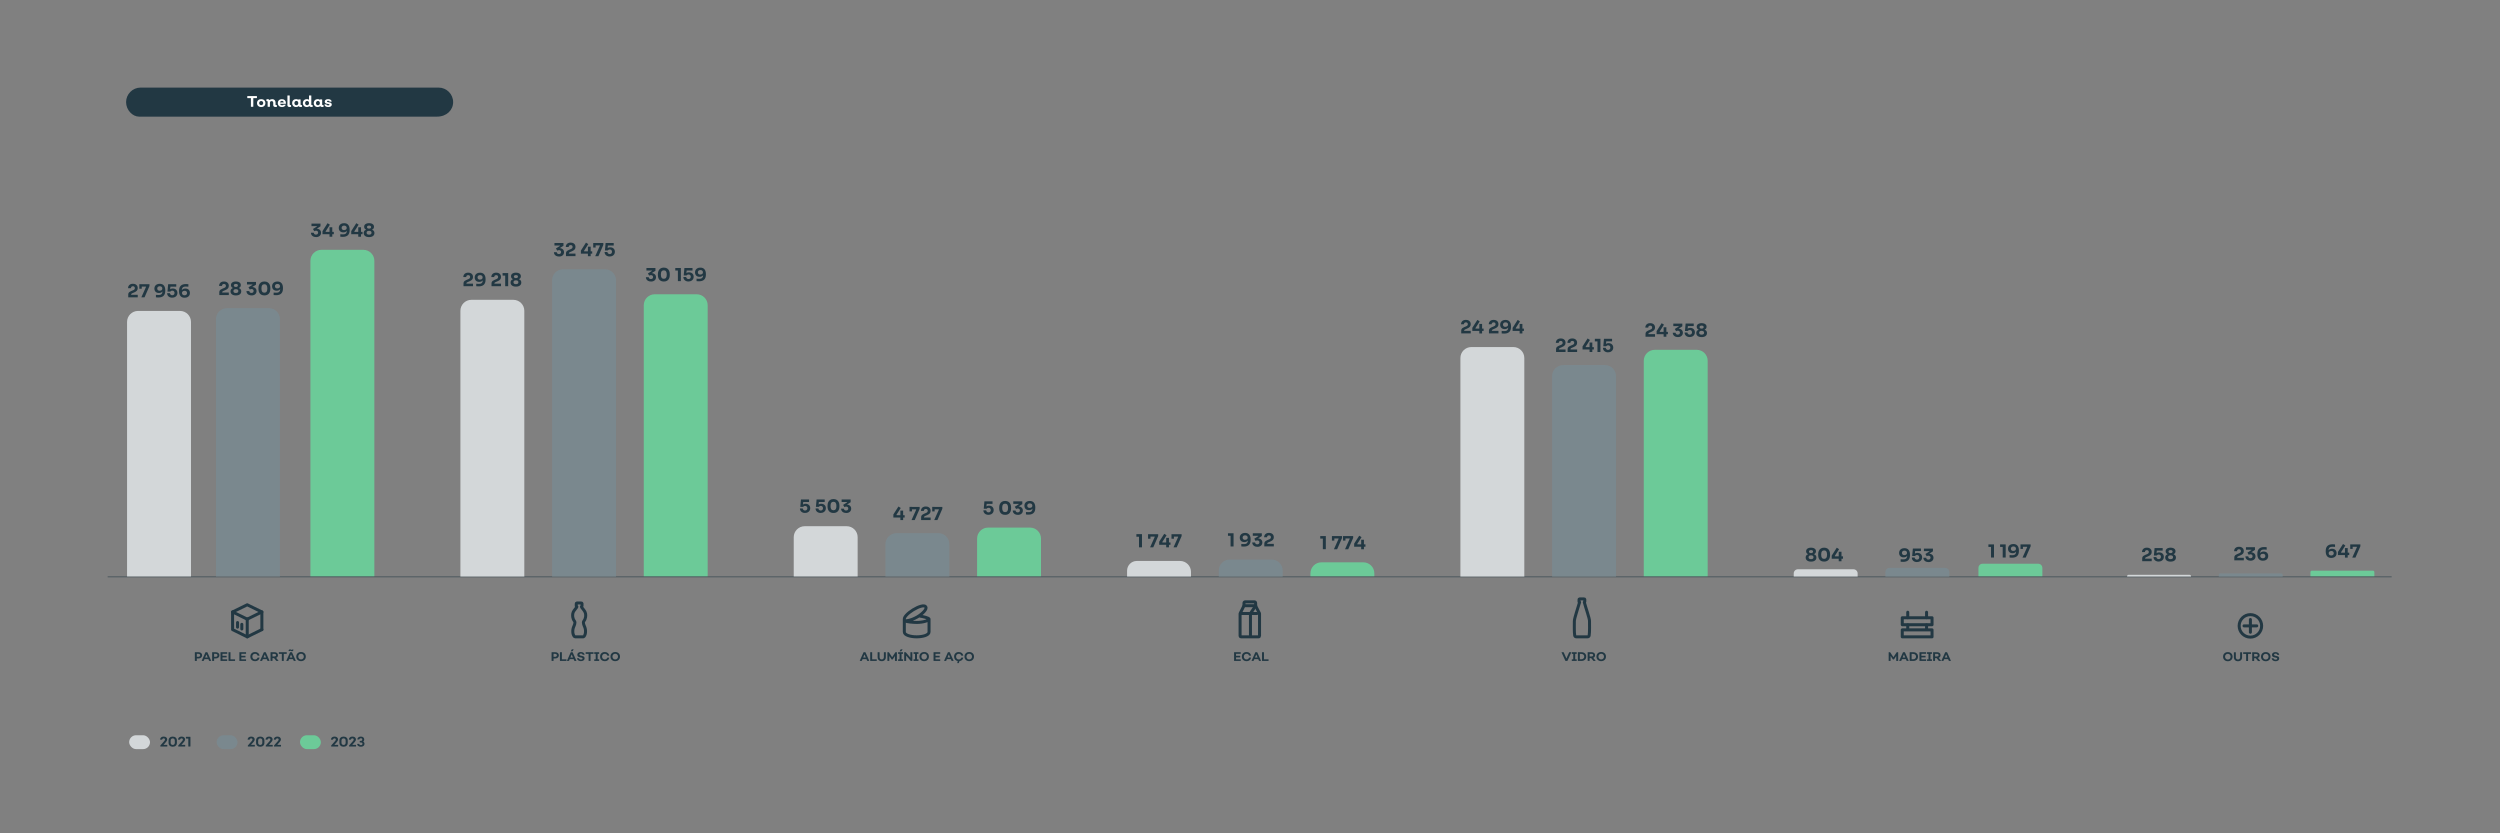 <?xml version="1.0" encoding="UTF-8"?><svg xmlns="http://www.w3.org/2000/svg" viewBox="0 0 1800 600"><rect x="0" y="0" width="1800" height="600" fill="#808080" stroke="none"/><defs><style>.cls-1{fill:#223843;}.cls-1,.cls-2,.cls-3,.cls-4,.cls-5{stroke-width:0px;}.cls-2{fill:#6cca98;}.cls-3{fill:#d3d7d9;}.cls-6{stroke:#223843;stroke-miterlimit:10;stroke-width:.4px;}.cls-6,.cls-7{fill:none;}.cls-4{fill:#7a888e;}.cls-7{stroke:#223843;stroke-linecap:round;stroke-linejoin:round;stroke-width:2.17px;}.cls-5{fill:#fff;}</style></defs><g id="Menu_2_Nível"><rect class="cls-3" x="93" y="529.37" width="15" height="10" rx="5" ry="5"/><path class="cls-1" d="M115.62,537.5c-.13,0-.19-.06-.19-.19v-.39c0-.1.03-.18.09-.23l2.8-3.2c.31-.35.47-.71.47-1.06,0-.24-.09-.43-.26-.58-.18-.15-.41-.22-.7-.22-.27,0-.49.07-.67.21-.18.14-.3.33-.34.57-.04.11-.11.16-.21.16h-1.14c-.13,0-.19-.06-.18-.19.05-.63.3-1.12.77-1.49.47-.37,1.07-.55,1.8-.55s1.38.19,1.84.57c.46.38.69.87.69,1.48,0,.57-.26,1.15-.78,1.74l-1.89,2.17h2.56c.13,0,.19.06.19.18v.83c0,.13-.06.19-.19.19h-4.65Z"/><path class="cls-1" d="M124.37,530.34c.89,0,1.62.26,2.17.77.55.51.83,1.19.83,2.04v1.7c0,.85-.28,1.53-.83,2.04-.55.51-1.27.77-2.17.77s-1.62-.26-2.17-.77c-.55-.51-.82-1.19-.82-2.04v-1.7c0-.85.27-1.53.82-2.04.55-.51,1.27-.77,2.17-.77ZM125.86,534.85v-1.7c0-.45-.14-.82-.41-1.1s-.63-.42-1.08-.42-.81.14-1.08.42-.42.65-.42,1.1v1.7c0,.45.14.82.42,1.1s.64.42,1.08.42.81-.14,1.08-.42.41-.65.41-1.1Z"/><path class="cls-1" d="M128.51,537.5c-.13,0-.19-.06-.19-.19v-.39c0-.1.03-.18.09-.23l2.8-3.2c.31-.35.47-.71.47-1.06,0-.24-.09-.43-.26-.58-.18-.15-.41-.22-.7-.22-.27,0-.49.07-.67.21-.18.14-.3.33-.34.57-.04.11-.11.16-.21.16h-1.14c-.13,0-.19-.06-.18-.19.05-.63.3-1.12.77-1.49.47-.37,1.07-.55,1.8-.55s1.38.19,1.84.57c.46.38.69.87.69,1.48,0,.57-.26,1.15-.78,1.74l-1.89,2.17h2.56c.13,0,.19.06.19.18v.83c0,.13-.06.19-.19.19h-4.65Z"/><path class="cls-1" d="M136.92,530.5c.13,0,.19.06.19.19v6.62c0,.13-.06.19-.19.19h-1.14c-.13,0-.2-.06-.2-.19v-5.54h-1.54c-.13,0-.2-.06-.2-.17v-.93c0-.11.05-.17.16-.17h2.92Z"/><rect class="cls-4" x="156" y="529.37" width="15" height="10" rx="5" ry="5"/><path class="cls-1" d="M178.62,537.5c-.13,0-.19-.06-.19-.19v-.39c0-.1.03-.18.09-.23l2.8-3.2c.31-.35.47-.71.47-1.06,0-.24-.09-.43-.26-.58-.18-.15-.41-.22-.7-.22-.27,0-.49.07-.67.21-.18.14-.3.33-.34.57-.04.11-.11.16-.21.16h-1.14c-.13,0-.19-.06-.18-.19.05-.63.3-1.12.77-1.49.47-.37,1.07-.55,1.8-.55s1.38.19,1.84.57c.46.38.69.87.69,1.48,0,.57-.26,1.15-.78,1.74l-1.89,2.17h2.56c.13,0,.19.06.19.18v.83c0,.13-.06.19-.19.19h-4.65Z"/><path class="cls-1" d="M187.37,530.34c.89,0,1.62.26,2.17.77.55.51.83,1.19.83,2.04v1.7c0,.85-.28,1.53-.83,2.04-.55.51-1.27.77-2.17.77s-1.62-.26-2.17-.77c-.55-.51-.82-1.19-.82-2.04v-1.7c0-.85.27-1.53.82-2.04.55-.51,1.27-.77,2.17-.77ZM188.86,534.85v-1.7c0-.45-.14-.82-.41-1.1s-.63-.42-1.08-.42-.81.14-1.08.42-.42.65-.42,1.1v1.7c0,.45.14.82.42,1.1s.64.42,1.08.42.81-.14,1.08-.42.41-.65.41-1.1Z"/><path class="cls-1" d="M191.51,537.5c-.13,0-.19-.06-.19-.19v-.39c0-.1.03-.18.09-.23l2.8-3.2c.31-.35.47-.71.47-1.06,0-.24-.09-.43-.26-.58-.18-.15-.41-.22-.7-.22-.27,0-.49.07-.67.21-.18.14-.3.33-.34.57-.04.11-.11.16-.21.16h-1.14c-.13,0-.19-.06-.18-.19.05-.63.3-1.12.77-1.49.47-.37,1.07-.55,1.8-.55s1.38.19,1.84.57c.46.38.69.87.69,1.48,0,.57-.26,1.15-.78,1.74l-1.89,2.17h2.56c.13,0,.19.06.19.18v.83c0,.13-.06.19-.19.19h-4.65Z"/><path class="cls-1" d="M197.47,537.5c-.13,0-.19-.06-.19-.19v-.39c0-.1.03-.18.09-.23l2.8-3.2c.31-.35.47-.71.47-1.06,0-.24-.09-.43-.26-.58-.18-.15-.41-.22-.7-.22-.27,0-.49.07-.67.21-.18.14-.3.33-.34.57-.04.11-.11.16-.21.16h-1.14c-.13,0-.19-.06-.18-.19.05-.63.3-1.12.77-1.49.47-.37,1.07-.55,1.8-.55s1.38.19,1.84.57c.46.38.69.87.69,1.48,0,.57-.26,1.15-.78,1.74l-1.89,2.17h2.56c.13,0,.19.06.19.18v.83c0,.13-.06.19-.19.19h-4.65Z"/><rect class="cls-2" x="216" y="529.37" width="15" height="10" rx="5" ry="5"/><path class="cls-1" d="M238.62,537.5c-.13,0-.19-.06-.19-.19v-.39c0-.1.03-.18.09-.23l2.8-3.2c.31-.35.47-.71.47-1.06,0-.24-.09-.43-.26-.58-.18-.15-.41-.22-.7-.22-.27,0-.49.07-.67.21-.18.14-.3.33-.34.57-.04.11-.11.16-.21.16h-1.14c-.13,0-.19-.06-.18-.19.05-.63.3-1.12.77-1.49.47-.37,1.07-.55,1.8-.55s1.38.19,1.84.57c.46.38.69.87.69,1.48,0,.57-.26,1.15-.78,1.74l-1.89,2.17h2.56c.13,0,.19.06.19.18v.83c0,.13-.06.19-.19.19h-4.65Z"/><path class="cls-1" d="M247.37,530.34c.89,0,1.62.26,2.17.77.55.51.83,1.19.83,2.04v1.7c0,.85-.28,1.53-.83,2.04-.55.51-1.27.77-2.17.77s-1.62-.26-2.17-.77c-.55-.51-.82-1.19-.82-2.04v-1.7c0-.85.27-1.53.82-2.04.55-.51,1.27-.77,2.17-.77ZM248.86,534.85v-1.7c0-.45-.14-.82-.41-1.1s-.63-.42-1.08-.42-.81.14-1.08.42-.42.65-.42,1.1v1.7c0,.45.14.82.42,1.1s.64.42,1.08.42.81-.14,1.08-.42.41-.65.41-1.1Z"/><path class="cls-1" d="M251.51,537.5c-.13,0-.19-.06-.19-.19v-.39c0-.1.03-.18.09-.23l2.8-3.2c.31-.35.47-.71.47-1.06,0-.24-.09-.43-.26-.58-.18-.15-.41-.22-.7-.22-.27,0-.49.07-.67.21-.18.14-.3.33-.34.57-.04.11-.11.16-.21.16h-1.14c-.13,0-.19-.06-.18-.19.05-.63.3-1.12.77-1.49.47-.37,1.07-.55,1.8-.55s1.38.19,1.84.57c.46.38.69.87.69,1.48,0,.57-.26,1.15-.78,1.74l-1.89,2.17h2.56c.13,0,.19.06.19.18v.83c0,.13-.06.19-.19.19h-4.65Z"/><path class="cls-1" d="M259.84,537.66c-.73,0-1.33-.17-1.83-.51-.49-.34-.78-.79-.88-1.36-.02-.13.04-.2.18-.2h1.11c.1,0,.17.05.21.16.08.22.23.39.44.52.21.13.46.19.75.19.35,0,.64-.08.85-.25.22-.17.33-.39.33-.66,0-.31-.11-.55-.33-.72-.22-.18-.52-.27-.9-.27h-.58c-.13,0-.19-.06-.19-.19v-.73c0-.13.06-.19.19-.19h.59c.32,0,.58-.09.76-.27.19-.18.29-.42.29-.73,0-.27-.09-.49-.28-.66-.19-.17-.43-.25-.74-.25-.26,0-.48.06-.67.18-.19.12-.31.29-.37.51-.03.11-.1.17-.2.17h-1.1c-.15,0-.21-.07-.18-.2.08-.57.35-1.02.81-1.36.46-.34,1.03-.5,1.71-.5.73,0,1.32.19,1.76.57.44.38.67.88.67,1.5,0,.71-.25,1.22-.75,1.55.64.33.96.87.96,1.61,0,.63-.24,1.13-.72,1.52-.48.39-1.11.58-1.9.58Z"/></g><g id="Popup_Colocação_Mercado_Embalagens"><path class="cls-2" d="M231.43,179.87h30.19c4.37,0,7.91,3.55,7.91,7.91v227.3h-46.02v-227.3c0-4.37,3.55-7.91,7.91-7.91Z"/><path class="cls-1" d="M227.52,170.69c-.75,0-1.4-.14-1.95-.41s-.97-.64-1.26-1.11c-.29-.47-.44-1-.44-1.59h2.08c0,.4.14.72.41.97s.65.37,1.15.37c.33,0,.6-.06.83-.18.23-.12.4-.29.53-.5.12-.21.18-.45.18-.72,0-.42-.13-.76-.4-1.03-.27-.27-.65-.4-1.14-.4-.26,0-.5.04-.69.12-.2.08-.37.17-.51.29l-.98-1.62,2.91-1.87-.12-.22h-3.86v-1.82h6.49v1.98l-3.36,2.11-1.05-.29c.18-.05.36-.09.56-.12.2-.03.41-.05.64-.05.75,0,1.39.12,1.92.36s.95.58,1.25,1.02c.29.44.44.95.44,1.53v.16c0,.58-.15,1.1-.44,1.56-.29.46-.71.82-1.25,1.09-.54.26-1.19.4-1.94.4Z"/><path class="cls-1" d="M232.2,168.63v-2.22l3.65-5.72,1.67,1.08-3.12,4.9.18.27h5.76v1.69h-8.15ZM237.25,170.45v-6.84h1.99v6.84h-1.99Z"/><path class="cls-1" d="M247.72,160.68c.71,0,1.32.12,1.83.34s.93.55,1.25.98c.32.42.56.9.71,1.45.15.55.23,1.13.23,1.76v.55c0,1.58-.41,2.77-1.23,3.57s-2.02,1.2-3.61,1.2c-.33,0-.65,0-.96-.03-.32-.02-.62-.04-.92-.08v-1.78c.29.03.6.05.94.07s.68.03,1.03.03c.7,0,1.26-.11,1.66-.34s.69-.57.86-1.03c.17-.46.25-1.03.25-1.7v-.99l.47-.31c0,.65-.14,1.19-.4,1.63-.26.44-.62.77-1.07.98-.46.22-.98.33-1.58.33-.68,0-1.26-.13-1.75-.4-.49-.26-.87-.63-1.13-1.11s-.4-1.04-.4-1.69c0-.68.16-1.28.47-1.8s.76-.91,1.34-1.2,1.25-.42,2.02-.42ZM247.79,162.45c-.39,0-.71.07-.98.21-.27.14-.47.33-.62.57-.15.24-.22.52-.22.84s.07.61.21.85c.14.24.34.42.6.56.26.13.58.2.96.2.34,0,.66-.06.94-.18.29-.12.51-.29.68-.53s.25-.54.25-.9c0-.31-.07-.59-.2-.83s-.34-.43-.61-.57c-.27-.14-.61-.21-1-.21Z"/><path class="cls-1" d="M252.89,168.63v-2.22l3.65-5.72,1.67,1.08-3.12,4.9.18.27h5.76v1.69h-8.15ZM257.94,170.45v-6.84h1.99v6.84h-1.99Z"/><path class="cls-1" d="M265.71,170.72c-.77,0-1.45-.11-2.02-.34-.58-.23-1.02-.55-1.35-.99-.32-.43-.48-.96-.48-1.59,0-.4.07-.75.2-1.06.13-.31.32-.57.56-.79.24-.22.53-.39.85-.51v-.17c-.25-.1-.47-.24-.67-.42s-.36-.4-.47-.66c-.11-.26-.17-.56-.17-.91,0-.59.16-1.07.47-1.46.31-.38.74-.67,1.28-.86.54-.19,1.14-.29,1.81-.29s1.3.1,1.83.29c.54.2.96.48,1.27.86s.46.87.46,1.46c0,.35-.06.65-.17.91-.11.26-.27.48-.47.66-.2.18-.43.32-.69.42v.17c.33.12.61.29.86.51s.44.48.57.79c.13.31.2.66.2,1.06,0,.62-.16,1.15-.48,1.59-.32.43-.77.76-1.34.99-.58.23-1.25.34-2.04.34ZM265.71,168.97c.36,0,.67-.05.94-.16s.47-.26.62-.47.22-.47.22-.77-.07-.56-.22-.76c-.14-.2-.35-.36-.62-.47-.27-.11-.58-.16-.94-.16s-.66.05-.93.16c-.27.11-.47.26-.61.47s-.21.46-.21.76.07.56.21.77.35.37.61.47c.27.1.58.16.93.16ZM265.71,164.6c.46,0,.82-.09,1.08-.28s.4-.46.4-.81-.13-.62-.4-.81-.62-.27-1.08-.27-.82.09-1.08.28c-.26.19-.4.45-.4.8s.13.63.4.81c.27.19.63.28,1.07.28Z"/><path class="cls-2" d="M471.43,211.87h30.19c4.37,0,7.91,3.55,7.91,7.91v195.3h-46.02v-195.3c0-4.37,3.55-7.91,7.91-7.91Z"/><path class="cls-1" d="M468.68,202.69c-.75,0-1.4-.14-1.95-.41s-.97-.64-1.26-1.11c-.29-.47-.44-1-.44-1.59h2.08c0,.4.14.72.41.97s.65.37,1.15.37c.33,0,.6-.06.83-.18.23-.12.4-.29.53-.5.12-.21.18-.45.18-.72,0-.42-.13-.76-.4-1.03-.27-.27-.65-.4-1.14-.4-.26,0-.5.04-.69.12-.2.08-.37.17-.51.29l-.98-1.62,2.91-1.87-.12-.22h-3.86v-1.82h6.49v1.98l-3.36,2.11-1.05-.29c.18-.05.36-.09.56-.12.2-.03.41-.05.64-.05.75,0,1.39.12,1.92.36s.95.58,1.25,1.02c.29.44.44.95.44,1.53v.16c0,.58-.15,1.1-.44,1.56-.29.46-.71.82-1.25,1.09-.54.26-1.19.4-1.94.4Z"/><path class="cls-1" d="M477.96,202.69c-.76,0-1.42-.12-1.96-.37s-.99-.58-1.33-1.01c-.34-.42-.59-.92-.75-1.48-.16-.56-.24-1.15-.24-1.77v-.74c0-.87.15-1.65.46-2.35.31-.7.78-1.26,1.41-1.68s1.44-.62,2.41-.62,1.78.21,2.41.62c.63.42,1.1.98,1.4,1.68.31.7.46,1.49.46,2.35v.74c0,.62-.08,1.22-.24,1.77-.16.56-.41,1.05-.75,1.48-.34.42-.78.76-1.32,1.01-.54.25-1.19.37-1.96.37ZM477.96,200.73c.71,0,1.24-.25,1.59-.73.35-.49.52-1.25.52-2.28,0-1.09-.18-1.88-.53-2.36-.36-.48-.88-.72-1.58-.72s-1.24.24-1.6.72-.53,1.26-.53,2.33.17,1.81.52,2.3c.35.49.88.74,1.6.74Z"/><path class="cls-1" d="M488.08,202.45v-8.09l.58.44h-2.46v-1.85h4.03v9.49h-2.15Z"/><path class="cls-1" d="M495.7,202.69c-.76,0-1.42-.15-1.98-.44-.55-.29-.98-.68-1.27-1.18-.29-.49-.44-1.04-.44-1.64h2.08c0,.29.07.55.21.77.14.22.33.39.57.52s.53.19.84.19c.35,0,.65-.07.89-.21.24-.14.43-.34.56-.58.13-.25.2-.53.2-.84s-.06-.6-.19-.85c-.13-.25-.31-.44-.55-.59-.24-.15-.53-.22-.88-.22-.32,0-.6.07-.86.2-.26.13-.44.29-.57.49h-2.03l.49-5.36h5.84v1.82h-4.98l.83-.55-.29,3.08-.5-.13c.26-.31.58-.57.96-.79.37-.21.86-.32,1.47-.32.7,0,1.3.14,1.8.42.5.28.88.66,1.15,1.13.27.47.4,1,.4,1.58v.17c0,.58-.14,1.12-.43,1.62s-.71.91-1.27,1.22c-.56.31-1.24.47-2.04.47Z"/><path class="cls-1" d="M504.22,192.68c.71,0,1.32.12,1.83.34s.93.55,1.25.98c.32.42.56.9.71,1.45.15.55.23,1.13.23,1.76v.55c0,1.58-.41,2.77-1.23,3.57s-2.02,1.2-3.61,1.2c-.33,0-.65,0-.96-.03-.32-.02-.62-.04-.92-.08v-1.78c.29.03.6.05.94.07s.68.03,1.03.03c.7,0,1.26-.11,1.66-.34s.69-.57.86-1.03c.17-.46.25-1.03.25-1.7v-.99l.47-.31c0,.65-.14,1.19-.4,1.63-.26.44-.62.77-1.07.98-.46.22-.98.33-1.58.33-.68,0-1.26-.13-1.75-.4-.49-.26-.87-.63-1.13-1.11s-.4-1.04-.4-1.69c0-.68.16-1.28.47-1.8s.76-.91,1.34-1.2,1.25-.42,2.02-.42ZM504.28,194.45c-.39,0-.71.07-.98.21-.27.14-.47.33-.62.57-.15.24-.22.52-.22.84s.07.61.21.85c.14.24.34.42.6.56.26.13.58.2.96.2.34,0,.66-.06.94-.18.29-.12.51-.29.68-.53s.25-.54.25-.9c0-.31-.07-.59-.2-.83s-.34-.43-.61-.57c-.27-.14-.61-.21-1-.21Z"/><path class="cls-2" d="M711.43,379.87h30.19c4.37,0,7.91,3.55,7.91,7.91v27.3h-46.02v-27.3c0-4.37,3.55-7.91,7.91-7.91Z"/><path class="cls-1" d="M711.71,370.69c-.76,0-1.42-.15-1.98-.44-.55-.29-.98-.68-1.27-1.18-.29-.49-.44-1.04-.44-1.64h2.08c0,.29.07.55.21.77.14.22.33.39.57.52s.53.19.84.19c.35,0,.65-.07.89-.21.24-.14.43-.34.56-.58.13-.25.2-.53.2-.84s-.06-.6-.19-.85c-.13-.25-.31-.44-.55-.59-.24-.15-.53-.22-.88-.22-.32,0-.6.07-.86.2-.26.13-.44.29-.57.49h-2.03l.49-5.36h5.84v1.82h-4.98l.83-.55-.29,3.08-.5-.13c.26-.31.58-.57.96-.79.37-.21.86-.32,1.47-.32.7,0,1.3.14,1.8.42.5.28.88.66,1.15,1.13.27.47.4,1,.4,1.58v.17c0,.58-.14,1.12-.43,1.62s-.71.91-1.27,1.22c-.56.31-1.24.47-2.04.47Z"/><path class="cls-1" d="M723.71,370.69c-.76,0-1.42-.12-1.96-.37s-.99-.58-1.33-1.01c-.34-.42-.59-.92-.75-1.48-.16-.56-.24-1.15-.24-1.77v-.74c0-.87.15-1.65.46-2.35.31-.7.78-1.26,1.41-1.68s1.44-.62,2.41-.62,1.78.21,2.41.62c.63.42,1.1.98,1.4,1.68.31.7.46,1.49.46,2.35v.74c0,.62-.08,1.22-.24,1.77-.16.56-.41,1.05-.75,1.48-.34.42-.78.76-1.32,1.01-.54.25-1.19.37-1.96.37ZM723.71,368.73c.71,0,1.24-.25,1.59-.73.35-.49.52-1.25.52-2.28,0-1.09-.18-1.88-.53-2.36-.36-.48-.88-.72-1.58-.72s-1.24.24-1.6.72-.53,1.26-.53,2.33.17,1.81.52,2.3c.35.49.88.74,1.6.74Z"/><path class="cls-1" d="M732.82,370.69c-.75,0-1.4-.14-1.95-.41s-.97-.64-1.26-1.11c-.29-.47-.44-1-.44-1.59h2.08c0,.4.14.72.41.97s.65.37,1.15.37c.33,0,.6-.06.83-.18.23-.12.4-.29.53-.5.12-.21.18-.45.18-.72,0-.42-.13-.76-.4-1.03-.27-.27-.65-.4-1.14-.4-.26,0-.5.04-.69.12-.2.08-.37.17-.51.29l-.98-1.62,2.91-1.87-.12-.22h-3.86v-1.82h6.49v1.98l-3.36,2.11-1.05-.29c.18-.05.36-.09.56-.12.2-.03.41-.05.64-.05.75,0,1.39.12,1.92.36s.95.58,1.25,1.02c.29.44.44.95.44,1.53v.16c0,.58-.15,1.1-.44,1.56-.29.46-.71.82-1.25,1.09-.54.26-1.19.4-1.94.4Z"/><path class="cls-1" d="M741.39,360.68c.71,0,1.32.12,1.83.34s.93.55,1.25.98c.32.42.56.9.71,1.45.15.55.23,1.13.23,1.76v.55c0,1.58-.41,2.77-1.23,3.57s-2.02,1.2-3.61,1.2c-.33,0-.65,0-.96-.03-.32-.02-.62-.04-.92-.08v-1.78c.29.03.6.05.94.07s.68.03,1.03.03c.7,0,1.26-.11,1.66-.34s.69-.57.86-1.03c.17-.46.25-1.03.25-1.7v-.99l.47-.31c0,.65-.14,1.19-.4,1.63-.26.44-.62.77-1.07.98-.46.22-.98.33-1.58.33-.68,0-1.26-.13-1.75-.4-.49-.26-.87-.63-1.13-1.11s-.4-1.04-.4-1.69c0-.68.16-1.28.47-1.8s.76-.91,1.34-1.2,1.25-.42,2.02-.42ZM741.46,362.45c-.39,0-.71.07-.98.21-.27.14-.47.33-.62.57-.15.24-.22.52-.22.84s.07.61.21.85c.14.24.34.42.6.56.26.13.58.2.96.2.34,0,.66-.06.94-.18.29-.12.51-.29.68-.53s.25-.54.25-.9c0-.31-.07-.59-.2-.83s-.34-.43-.61-.57c-.27-.14-.61-.21-1-.21Z"/><path class="cls-2" d="M1470.5,415.09h-46.02v-6.21c0-1.66,1.34-3,3-3h40.02c1.66,0,3,1.34,3,3v6.21Z"/><path class="cls-2" d="M989.54,415.09h-46.02v-2.3c0-4.37,3.54-7.91,7.91-7.91h30.19c4.37,0,7.91,3.54,7.91,7.91v2.3Z"/><path class="cls-1" d="M952.45,395.45v-8.09l.58.44h-2.46v-1.85h4.03v9.49h-2.15Z"/><path class="cls-1" d="M960.43,395.45l3.38-7.55-.14-.19h-4.68v-1.74h7.29v1.35l-3.55,8.14h-2.29ZM958.98,389.23v-3.28h1.75v3.28h-1.75Z"/><path class="cls-1" d="M968.43,395.45l3.38-7.55-.14-.19h-4.68v-1.74h7.29v1.35l-3.55,8.14h-2.29ZM966.98,389.23v-3.28h1.75v3.28h-1.75Z"/><path class="cls-1" d="M974.99,393.63v-2.22l3.65-5.72,1.67,1.08-3.12,4.9.18.27h5.76v1.69h-8.15ZM980.04,395.45v-6.84h1.99v6.84h-1.99Z"/><path class="cls-1" d="M397.32,475.89c-.12,0-.18-.06-.18-.17v-5.96c0-.11.06-.17.18-.17h2.47c.77,0,1.4.2,1.88.61.48.41.72.94.72,1.6s-.24,1.24-.73,1.66c-.49.42-1.13.63-1.92.63h-1.17v1.63c0,.11-.06.17-.17.17h-1.06ZM398.55,472.92h1.1c.38,0,.7-.1.94-.31.25-.21.37-.48.37-.81,0-.31-.12-.56-.36-.75s-.56-.29-.95-.29h-1.1v2.15Z"/><path class="cls-1" d="M404.57,474.72h3.12c.11,0,.17.05.17.16v.84c0,.11-.06.17-.17.17h-4.36c-.12,0-.18-.06-.18-.17v-5.96c0-.11.06-.17.18-.17h1.06c.11,0,.17.06.17.17v4.96Z"/><path class="cls-1" d="M408.36,475.89c-.14,0-.18-.07-.13-.2l2.67-5.98c.04-.08.1-.13.19-.13h1.05c.1,0,.16.04.2.13l2.66,5.98c.02.06.02.11,0,.14-.02.04-.07.05-.13.05h-1.14c-.1,0-.16-.04-.2-.13l-.5-1.16h-2.83l-.49,1.16c-.04.08-.1.13-.2.13h-1.15ZM410.67,473.44h1.89l-.95-2.24-.94,2.24ZM411.16,468.97c-.06,0-.1-.02-.13-.06-.03-.04-.03-.09,0-.15l.59-1.1c.04-.08.11-.13.2-.13h1.06c.07,0,.11.02.13.05.02.04.01.08-.03.14l-.76,1.12c-.04.07-.11.11-.21.11h-.86Z"/><path class="cls-1" d="M418.33,476.03c-.78,0-1.43-.18-1.96-.54-.53-.36-.83-.83-.91-1.43-.02-.12.04-.18.16-.18h1.07c.09,0,.15.05.19.14.07.26.24.47.51.63.27.16.59.23.98.23.33,0,.59-.06.79-.19.2-.13.29-.3.29-.51,0-.19-.07-.34-.21-.45-.14-.11-.32-.2-.54-.25-.22-.05-.46-.1-.73-.14s-.53-.1-.8-.18c-.27-.08-.51-.18-.73-.3-.22-.12-.4-.31-.54-.56s-.21-.55-.21-.9c0-.58.23-1.05.7-1.41.46-.36,1.07-.54,1.82-.54.7,0,1.3.16,1.8.49.5.33.79.77.89,1.32.03.11-.02.17-.16.17h-1.08c-.09,0-.16-.04-.2-.14-.07-.23-.2-.41-.41-.54s-.46-.19-.76-.19-.58.07-.77.2c-.2.13-.3.32-.3.54s.09.4.27.53c.18.13.41.22.69.26.28.04.57.1.89.18.32.07.62.17.89.27.28.1.5.29.69.54.18.26.27.58.27.98,0,.59-.24,1.06-.72,1.42-.48.36-1.11.54-1.89.54Z"/><path class="cls-1" d="M427.17,469.59c.11,0,.17.06.17.17v.85c0,.11-.06.17-.17.17h-1.97v4.93c0,.11-.06.17-.17.17h-1.07c-.11,0-.17-.06-.17-.17v-4.93h-1.97c-.11,0-.17-.06-.17-.17v-.85c0-.11.06-.17.17-.17h5.35Z"/><path class="cls-1" d="M428.01,475.89c-.11,0-.17-.06-.17-.17v-.85c0-.11.06-.17.17-.17h.89v-3.91h-.89c-.11,0-.17-.06-.17-.17v-.85c0-.11.06-.17.17-.17h3.2c.12,0,.18.06.18.17v.85c0,.11-.06.17-.18.17h-.89v3.91h.89c.12,0,.18.06.18.17v.85c0,.11-.06.17-.18.17h-3.2Z"/><path class="cls-1" d="M435.47,476.03c-1.02,0-1.84-.3-2.47-.9s-.94-1.4-.94-2.39.31-1.78.94-2.38,1.45-.9,2.47-.9c.83,0,1.53.22,2.11.66.58.44.94,1.03,1.1,1.76.02.12-.04.18-.16.18h-1.11c-.1,0-.16-.05-.2-.14-.13-.38-.34-.68-.64-.89-.3-.21-.66-.31-1.09-.31-.59,0-1.07.19-1.44.56s-.54.87-.54,1.47.18,1.11.54,1.49.84.56,1.44.56c.42,0,.78-.1,1.08-.31.3-.21.52-.5.64-.88.04-.1.1-.15.2-.15h1.11c.13,0,.18.06.16.18-.15.74-.51,1.33-1.09,1.77s-1.28.65-2.11.65Z"/><path class="cls-1" d="M442.97,476.03c-1.01,0-1.84-.31-2.48-.92-.64-.61-.95-1.4-.95-2.37s.32-1.75.95-2.37c.64-.61,1.46-.92,2.48-.92s1.83.31,2.47.92c.64.61.96,1.4.96,2.37s-.32,1.75-.96,2.37c-.64.61-1.46.92-2.47.92ZM441.53,474.23c.37.38.85.58,1.44.58s1.07-.19,1.44-.58c.37-.38.56-.88.56-1.48s-.19-1.1-.56-1.48c-.37-.38-.85-.58-1.44-.58s-1.07.19-1.44.58c-.37.38-.56.88-.56,1.48s.19,1.1.56,1.48Z"/><path class="cls-1" d="M140.47,475.89c-.12,0-.18-.06-.18-.17v-5.96c0-.11.06-.17.18-.17h2.47c.77,0,1.4.2,1.88.61.48.41.72.94.72,1.6s-.24,1.24-.73,1.66c-.49.42-1.13.63-1.92.63h-1.17v1.63c0,.11-.06.17-.17.17h-1.06ZM141.7,472.92h1.1c.38,0,.7-.1.94-.31.25-.21.37-.48.37-.81,0-.31-.12-.56-.36-.75s-.56-.29-.95-.29h-1.1v2.15Z"/><path class="cls-1" d="M145.36,475.89c-.14,0-.18-.07-.13-.2l2.67-5.98c.04-.08.1-.13.19-.13h1.05c.1,0,.16.04.2.13l2.66,5.98c.02.06.02.11,0,.14-.02.04-.07.05-.13.05h-1.14c-.1,0-.16-.04-.2-.13l-.5-1.16h-2.83l-.49,1.16c-.04.08-.1.13-.2.13h-1.15ZM147.68,473.44h1.89l-.95-2.24-.94,2.24Z"/><path class="cls-1" d="M152.92,475.89c-.12,0-.18-.06-.18-.17v-5.96c0-.11.06-.17.18-.17h2.47c.77,0,1.4.2,1.88.61.48.41.72.94.72,1.6s-.24,1.24-.73,1.66c-.49.42-1.13.63-1.92.63h-1.17v1.63c0,.11-.06.17-.17.17h-1.06ZM154.16,472.92h1.1c.38,0,.7-.1.94-.31.25-.21.37-.48.37-.81,0-.31-.12-.56-.36-.75s-.56-.29-.95-.29h-1.1v2.15Z"/><path class="cls-1" d="M163.59,470.6c0,.11-.06.16-.17.16h-3.24v1.43h2.82c.11,0,.17.05.17.16v.83c0,.11-.06.17-.17.17h-2.82v1.37h3.24c.11,0,.17.05.17.16v.84c0,.11-.06.17-.17.17h-4.47c-.12,0-.18-.06-.18-.17v-5.96c0-.11.06-.17.18-.17h4.47c.11,0,.17.06.17.17v.84Z"/><path class="cls-1" d="M165.96,474.72h3.12c.11,0,.17.05.17.16v.84c0,.11-.06.17-.17.17h-4.36c-.12,0-.18-.06-.18-.17v-5.96c0-.11.06-.17.18-.17h1.06c.11,0,.17.06.17.17v4.96Z"/><path class="cls-1" d="M177.17,470.6c0,.11-.06.16-.17.16h-3.24v1.43h2.82c.11,0,.17.05.17.16v.83c0,.11-.06.17-.17.17h-2.82v1.37h3.24c.11,0,.17.05.17.16v.84c0,.11-.06.17-.17.17h-4.47c-.12,0-.18-.06-.18-.17v-5.96c0-.11.06-.17.18-.17h4.47c.11,0,.17.06.17.17v.84Z"/><path class="cls-1" d="M183.66,476.03c-1.02,0-1.84-.3-2.47-.9s-.94-1.4-.94-2.39.31-1.78.94-2.38,1.45-.9,2.47-.9c.83,0,1.53.22,2.11.66.58.44.94,1.03,1.1,1.76.02.12-.04.18-.16.18h-1.11c-.1,0-.16-.05-.2-.14-.13-.38-.34-.68-.64-.89-.3-.21-.66-.31-1.09-.31-.59,0-1.07.19-1.44.56s-.54.87-.54,1.47.18,1.11.54,1.49.84.56,1.44.56c.42,0,.78-.1,1.08-.31.3-.21.52-.5.64-.88.04-.1.1-.15.2-.15h1.11c.13,0,.18.06.16.18-.15.74-.51,1.33-1.09,1.77s-1.28.65-2.11.65Z"/><path class="cls-1" d="M187.4,475.89c-.14,0-.18-.07-.13-.2l2.67-5.98c.04-.08.1-.13.19-.13h1.05c.1,0,.16.04.2.13l2.66,5.98c.02.06.02.11,0,.14-.02.04-.07.05-.13.05h-1.14c-.1,0-.16-.04-.2-.13l-.5-1.16h-2.83l-.49,1.16c-.04.08-.1.13-.2.13h-1.15ZM189.71,473.44h1.89l-.95-2.24-.94,2.24Z"/><path class="cls-1" d="M200.48,475.69c.04.05.05.1.03.14-.02.04-.07.06-.14.06h-1.3c-.08,0-.15-.04-.21-.11l-1.55-1.94h-1.12v1.87c0,.11-.06.17-.17.17h-1.06c-.12,0-.18-.06-.18-.17v-5.96c0-.11.06-.17.18-.17h2.63c.78,0,1.4.19,1.86.57.46.38.69.9.69,1.55,0,.96-.44,1.6-1.33,1.93l1.67,2.05ZM196.2,470.77v1.89h1.2c.41,0,.74-.08.99-.25s.36-.4.36-.7-.12-.52-.35-.69c-.23-.17-.54-.26-.93-.26h-1.27Z"/><path class="cls-1" d="M206.29,469.59c.11,0,.17.06.17.17v.85c0,.11-.06.17-.17.17h-1.97v4.93c0,.11-.06.17-.17.17h-1.07c-.11,0-.17-.06-.17-.17v-4.93h-1.97c-.11,0-.17-.06-.17-.17v-.85c0-.11.06-.17.17-.17h5.35Z"/><path class="cls-1" d="M206.29,475.89c-.14,0-.18-.07-.13-.2l2.67-5.98c.04-.08.1-.13.19-.13h1.05c.1,0,.16.04.2.13l2.66,5.98c.02.06.02.11,0,.14-.02.04-.07.05-.13.05h-1.14c-.1,0-.16-.04-.2-.13l-.5-1.16h-2.83l-.49,1.16c-.04.08-.1.13-.2.13h-1.15ZM210.16,468.91c-.23,0-.47-.07-.72-.21-.24-.14-.4-.21-.46-.21-.1,0-.16.05-.19.14-.06.1-.12.15-.18.15h-.68c-.12,0-.17-.06-.16-.17.03-.33.14-.59.34-.78.2-.19.46-.29.77-.29.24,0,.48.07.72.21.24.14.39.21.46.21.1,0,.16-.05.2-.15.04-.1.09-.14.17-.14h.68c.12,0,.17.06.16.17-.03.33-.15.59-.35.79s-.46.29-.77.29ZM208.6,473.44h1.89l-.95-2.24-.94,2.24Z"/><path class="cls-1" d="M216.75,476.03c-1.01,0-1.84-.31-2.48-.92-.64-.61-.95-1.4-.95-2.37s.32-1.75.95-2.37c.64-.61,1.46-.92,2.48-.92s1.83.31,2.47.92c.64.61.96,1.4.96,2.37s-.32,1.75-.96,2.37c-.64.61-1.46.92-2.47.92ZM215.31,474.23c.37.38.85.58,1.44.58s1.07-.19,1.44-.58c.37-.38.56-.88.56-1.48s-.19-1.1-.56-1.48c-.37-.38-.85-.58-1.44-.58s-1.07.19-1.44.58c-.37.38-.56.88-.56,1.48s.19,1.1.56,1.48Z"/><path class="cls-2" d="M1191.43,251.87h30.19c4.37,0,7.91,3.55,7.91,7.91v155.3h-46.02v-155.3c0-4.37,3.55-7.91,7.91-7.91Z"/><path class="cls-1" d="M1184.77,242.45v-1.95c0-.41.07-.76.2-1.07.14-.3.35-.57.65-.81.3-.24.69-.46,1.19-.67l1.56-.66c.4-.16.69-.37.88-.61.19-.24.28-.55.28-.92s-.12-.69-.36-.94-.58-.36-1.04-.36-.8.13-1.04.38c-.24.25-.36.59-.36,1.01h-2.1c0-.6.13-1.14.4-1.62s.66-.86,1.17-1.14,1.16-.42,1.92-.42,1.4.13,1.92.4c.51.27.91.63,1.17,1.08.27.45.4.96.4,1.52v.16c0,.73-.2,1.33-.61,1.8s-1.03.89-1.87,1.25l-1.54.66c-.26.11-.45.23-.56.35-.11.12-.17.29-.17.49v.65l-.51-.43h5.27v1.83h-6.87Z"/><path class="cls-1" d="M1192.75,240.63v-2.22l3.65-5.72,1.67,1.08-3.12,4.9.18.27h5.76v1.69h-8.15ZM1197.8,242.45v-6.84h1.99v6.84h-1.99Z"/><path class="cls-1" d="M1208.03,242.69c-.75,0-1.4-.14-1.95-.41s-.97-.64-1.26-1.11c-.29-.47-.44-1-.44-1.59h2.08c0,.4.14.72.41.97s.65.37,1.15.37c.33,0,.6-.06.83-.18.23-.12.4-.29.53-.5.12-.21.18-.45.18-.72,0-.42-.13-.76-.4-1.03-.27-.27-.65-.4-1.14-.4-.26,0-.5.04-.69.12-.2.08-.37.17-.51.29l-.98-1.62,2.91-1.87-.12-.22h-3.86v-1.82h6.49v1.98l-3.36,2.11-1.05-.29c.18-.05.36-.09.56-.12.2-.03.41-.05.64-.05.75,0,1.39.12,1.92.36s.95.58,1.25,1.02c.29.44.44.95.44,1.53v.16c0,.58-.15,1.1-.44,1.56-.29.46-.71.82-1.25,1.09-.54.26-1.19.4-1.94.4Z"/><path class="cls-1" d="M1216.58,242.69c-.76,0-1.42-.15-1.98-.44-.55-.29-.98-.68-1.27-1.18-.29-.49-.44-1.04-.44-1.64h2.08c0,.29.07.55.21.77.14.22.33.39.57.52s.53.19.84.19c.35,0,.65-.07.89-.21.24-.14.43-.34.56-.58.13-.25.2-.53.2-.84s-.06-.6-.19-.85c-.13-.25-.31-.44-.55-.59-.24-.15-.53-.22-.88-.22-.32,0-.6.07-.86.2-.26.13-.44.29-.57.49h-2.03l.49-5.36h5.84v1.82h-4.98l.83-.55-.29,3.08-.5-.13c.26-.31.58-.57.96-.79.37-.21.86-.32,1.47-.32.7,0,1.3.14,1.8.42.5.28.88.66,1.15,1.13.27.47.4,1,.4,1.58v.17c0,.58-.14,1.12-.43,1.62s-.71.91-1.27,1.22c-.56.31-1.24.47-2.04.47Z"/><path class="cls-1" d="M1225.16,242.72c-.77,0-1.45-.11-2.02-.34-.58-.23-1.02-.55-1.35-.99-.32-.43-.48-.96-.48-1.59,0-.4.07-.75.2-1.06.13-.31.32-.57.56-.79.24-.22.53-.39.85-.51v-.17c-.25-.1-.47-.24-.67-.42s-.36-.4-.47-.66c-.11-.26-.17-.56-.17-.91,0-.59.16-1.07.47-1.46.31-.38.74-.67,1.28-.86.54-.19,1.14-.29,1.81-.29s1.3.1,1.83.29c.54.2.96.48,1.27.86s.46.87.46,1.46c0,.35-.06.65-.17.91-.11.26-.27.48-.47.66-.2.18-.43.32-.69.42v.17c.33.12.61.29.86.51s.44.48.57.79c.13.31.2.66.2,1.06,0,.62-.16,1.15-.48,1.59-.32.43-.77.76-1.34.99-.58.23-1.25.34-2.04.34ZM1225.16,240.97c.36,0,.67-.05.94-.16s.47-.26.62-.47.22-.47.22-.77-.07-.56-.22-.76c-.14-.2-.35-.36-.62-.47-.27-.11-.58-.16-.94-.16s-.66.05-.93.16c-.27.11-.47.26-.61.47s-.21.46-.21.76.07.56.21.77.35.37.61.47c.27.1.58.16.93.16ZM1225.16,236.6c.46,0,.82-.09,1.08-.28s.4-.46.4-.81-.13-.62-.4-.81-.62-.27-1.08-.27-.82.09-1.08.28c-.26.19-.4.45-.4.8s.13.63.4.81c.27.19.63.28,1.07.28Z"/><path class="cls-1" d="M1127.25,475.89c-.1,0-.16-.04-.2-.13l-2.72-5.98c-.03-.06-.03-.11,0-.14.03-.04.07-.05.14-.05h1.2c.1,0,.16.04.2.13l1.94,4.39,1.95-4.39c.04-.08.1-.13.2-.13h1.19c.07,0,.11.02.14.05.03.04.03.08,0,.14l-2.71,5.98c-.04.08-.1.13-.2.13h-1.12Z"/><path class="cls-1" d="M1131.85,475.89c-.11,0-.17-.06-.17-.17v-.85c0-.11.06-.17.17-.17h.89v-3.91h-.89c-.11,0-.17-.06-.17-.17v-.85c0-.11.06-.17.17-.17h3.2c.12,0,.18.06.18.17v.85c0,.11-.06.17-.18.17h-.89v3.91h.89c.12,0,.18.06.18.17v.85c0,.11-.06.17-.18.17h-3.2Z"/><path class="cls-1" d="M1138.56,469.59c1.07,0,1.93.29,2.57.86.64.57.96,1.34.96,2.29s-.32,1.72-.96,2.29c-.64.57-1.5.86-2.57.86h-2.31c-.12,0-.18-.06-.18-.17v-5.96c0-.11.06-.17.18-.17h2.31ZM1138.46,474.69c.66,0,1.19-.18,1.59-.54.4-.36.6-.83.6-1.41s-.2-1.05-.6-1.41c-.4-.36-.93-.54-1.59-.54h-.98v3.89h.98Z"/><path class="cls-1" d="M1148.81,475.69c.04.05.05.1.03.14-.02.04-.07.06-.14.06h-1.3c-.08,0-.15-.04-.21-.11l-1.55-1.94h-1.12v1.87c0,.11-.06.17-.17.17h-1.06c-.12,0-.18-.06-.18-.17v-5.96c0-.11.06-.17.18-.17h2.63c.78,0,1.4.19,1.86.57.46.38.69.9.69,1.55,0,.96-.44,1.6-1.33,1.93l1.67,2.05ZM1144.53,470.77v1.89h1.2c.41,0,.74-.08.99-.25s.36-.4.36-.7-.12-.52-.35-.69c-.23-.17-.54-.26-.93-.26h-1.27Z"/><path class="cls-1" d="M1152.87,476.03c-1.01,0-1.84-.31-2.48-.92-.64-.61-.95-1.4-.95-2.37s.32-1.75.95-2.37c.64-.61,1.46-.92,2.48-.92s1.83.31,2.47.92c.64.61.96,1.4.96,2.37s-.32,1.75-.96,2.37c-.64.61-1.46.92-2.47.92ZM1151.43,474.23c.37.38.85.58,1.44.58s1.07-.19,1.44-.58c.37-.38.56-.88.56-1.48s-.19-1.1-.56-1.48c-.37-.38-.85-.58-1.44-.58s-1.07.19-1.44.58c-.37.38-.56.88-.56,1.48s.19,1.1.56,1.48Z"/><path class="cls-2" d="M1709.54,415.09h-46.02v-3.21c0-.55.45-1,1-1h44.02c.55,0,1,.45,1,1v3.21Z"/><path class="cls-1" d="M1678.54,401.72c-.71,0-1.32-.11-1.83-.34-.51-.23-.92-.55-1.25-.98-.32-.42-.56-.9-.71-1.45-.15-.55-.23-1.13-.23-1.75v-.55c0-1.58.41-2.77,1.23-3.57.82-.8,2.02-1.2,3.61-1.2.33,0,.65,0,.96.03.32.02.62.04.92.08v1.78c-.29-.03-.6-.05-.94-.07s-.68-.03-1.03-.03c-.7,0-1.26.12-1.66.34s-.69.57-.86,1.03c-.17.46-.25,1.03-.25,1.7v.99l-.47.31c0-.65.14-1.19.4-1.63.26-.44.62-.76,1.07-.98.46-.22.98-.33,1.58-.33.68,0,1.26.13,1.75.4.49.26.87.63,1.13,1.11s.4,1.04.4,1.69c0,.68-.16,1.29-.47,1.8-.32.52-.76.91-1.34,1.2-.58.28-1.25.42-2.02.42ZM1678.48,399.95c.39,0,.71-.07.98-.21.27-.14.47-.33.62-.57.15-.24.22-.52.22-.84s-.07-.61-.21-.85-.34-.42-.6-.56c-.26-.13-.58-.2-.96-.2-.34,0-.66.06-.94.18-.29.12-.51.29-.68.53-.17.24-.25.54-.25.9,0,.31.07.59.21.83.14.24.34.43.61.57.27.14.61.21,1,.21Z"/><path class="cls-1" d="M1683.31,399.63v-2.22l3.65-5.72,1.67,1.08-3.12,4.9.18.27h5.76v1.69h-8.15ZM1688.36,401.45v-6.84h1.99v6.84h-1.99Z"/><path class="cls-1" d="M1693.62,401.45l3.38-7.55-.14-.19h-4.68v-1.74h7.29v1.35l-3.55,8.14h-2.29ZM1692.17,395.23v-3.28h1.75v3.28h-1.75Z"/><path class="cls-1" d="M1604.04,476.09c-1.01,0-1.84-.31-2.48-.92-.64-.61-.95-1.4-.95-2.37s.32-1.75.95-2.37c.64-.61,1.46-.92,2.48-.92s1.83.31,2.47.92c.64.61.96,1.4.96,2.37s-.32,1.75-.96,2.37c-.64.61-1.46.92-2.47.92ZM1602.6,474.29c.37.38.85.58,1.44.58s1.07-.19,1.44-.58c.37-.38.56-.88.56-1.48s-.19-1.1-.56-1.48c-.37-.38-.85-.58-1.44-.58s-1.07.19-1.44.58c-.37.38-.56.88-.56,1.48s.19,1.1.56,1.48Z"/><path class="cls-1" d="M1611.35,476.09c-.91,0-1.63-.26-2.16-.78s-.8-1.23-.8-2.12v-3.37c0-.11.06-.17.18-.17h1.07c.11,0,.17.06.17.17v3.38c0,.5.14.9.42,1.2.28.3.65.45,1.12.45s.84-.15,1.12-.45c.28-.3.42-.7.42-1.2v-3.38c0-.11.06-.17.17-.17h1.08c.11,0,.17.06.17.17v3.37c0,.89-.27,1.6-.8,2.12s-1.26.78-2.17.78Z"/><path class="cls-1" d="M1620.59,469.65c.11,0,.17.06.17.17v.85c0,.11-.06.17-.17.17h-1.97v4.93c0,.11-.06.17-.17.17h-1.07c-.11,0-.17-.06-.17-.17v-4.93h-1.97c-.11,0-.17-.06-.17-.17v-.85c0-.11.06-.17.17-.17h5.35Z"/><path class="cls-1" d="M1627.29,475.75c.04.05.05.1.03.14-.02.04-.07.06-.14.06h-1.3c-.08,0-.15-.04-.21-.11l-1.55-1.94h-1.12v1.87c0,.11-.06.17-.17.17h-1.06c-.12,0-.18-.06-.18-.17v-5.96c0-.11.06-.17.18-.17h2.63c.78,0,1.4.19,1.86.57.46.38.69.9.69,1.55,0,.96-.44,1.6-1.33,1.93l1.67,2.05ZM1623.01,470.83v1.89h1.2c.41,0,.74-.08.99-.25s.36-.4.36-.7-.12-.52-.35-.69c-.23-.17-.54-.26-.93-.26h-1.27Z"/><path class="cls-1" d="M1631.35,476.09c-1.01,0-1.84-.31-2.48-.92-.64-.61-.95-1.4-.95-2.37s.32-1.75.95-2.37c.64-.61,1.46-.92,2.48-.92s1.83.31,2.47.92c.64.61.96,1.4.96,2.37s-.32,1.75-.96,2.37c-.64.61-1.46.92-2.47.92ZM1629.91,474.29c.37.38.85.58,1.44.58s1.07-.19,1.44-.58c.37-.38.56-.88.56-1.48s-.19-1.1-.56-1.48c-.37-.38-.85-.58-1.44-.58s-1.07.19-1.44.58c-.37.38-.56.88-.56,1.48s.19,1.1.56,1.48Z"/><path class="cls-1" d="M1638.46,476.09c-.78,0-1.43-.18-1.96-.54-.53-.36-.83-.83-.91-1.43-.02-.12.04-.18.16-.18h1.07c.09,0,.15.05.19.14.07.26.24.47.51.63.27.16.59.23.98.23.33,0,.59-.06.79-.19.2-.13.29-.3.29-.51,0-.19-.07-.34-.21-.45-.14-.11-.32-.2-.54-.25-.22-.05-.46-.1-.73-.14s-.53-.1-.8-.18c-.27-.08-.51-.18-.73-.3-.22-.12-.4-.31-.54-.56s-.21-.55-.21-.9c0-.58.23-1.05.7-1.41.46-.36,1.07-.54,1.82-.54.7,0,1.3.16,1.8.49.5.33.79.77.89,1.32.03.11-.02.17-.16.17h-1.08c-.09,0-.16-.04-.2-.14-.07-.23-.2-.41-.41-.54s-.46-.19-.76-.19-.58.07-.77.2c-.2.13-.3.32-.3.54s.09.4.27.53c.18.13.41.22.69.26.28.04.57.1.89.18.32.07.62.17.89.27.28.1.5.29.69.54.18.26.27.58.27.98,0,.59-.24,1.06-.72,1.42-.48.36-1.11.54-1.89.54Z"/><path class="cls-1" d="M893.35,470.6c0,.11-.06.16-.17.16h-3.24v1.43h2.82c.11,0,.17.05.17.16v.83c0,.11-.06.17-.17.17h-2.82v1.37h3.24c.11,0,.17.05.17.16v.84c0,.11-.06.17-.17.17h-4.47c-.12,0-.18-.06-.18-.17v-5.96c0-.11.06-.17.18-.17h4.47c.11,0,.17.06.17.17v.84Z"/><path class="cls-1" d="M897.53,476.03c-1.02,0-1.84-.3-2.47-.9s-.94-1.4-.94-2.39.31-1.78.94-2.38,1.45-.9,2.47-.9c.83,0,1.53.22,2.11.66.58.44.94,1.03,1.1,1.76.02.12-.04.18-.16.18h-1.11c-.1,0-.16-.05-.2-.14-.13-.38-.34-.68-.64-.89-.3-.21-.66-.31-1.09-.31-.59,0-1.07.19-1.44.56s-.54.87-.54,1.47.18,1.11.54,1.49.84.56,1.44.56c.42,0,.78-.1,1.08-.31.3-.21.52-.5.64-.88.04-.1.1-.15.2-.15h1.11c.13,0,.18.06.16.18-.15.74-.51,1.33-1.09,1.77s-1.28.65-2.11.65Z"/><path class="cls-1" d="M901.27,475.89c-.14,0-.18-.07-.13-.2l2.67-5.98c.04-.08.1-.13.19-.13h1.05c.1,0,.16.04.2.13l2.66,5.98c.02.06.02.11,0,.14-.02.04-.07.05-.13.05h-1.14c-.1,0-.16-.04-.2-.13l-.5-1.16h-2.83l-.49,1.16c-.04.08-.1.13-.2.13h-1.15ZM903.58,473.44h1.89l-.95-2.24-.94,2.24Z"/><path class="cls-1" d="M910.07,474.72h3.12c.11,0,.17.05.17.16v.84c0,.11-.06.17-.17.17h-4.36c-.12,0-.18-.06-.18-.17v-5.96c0-.11.06-.17.18-.17h1.06c.11,0,.17.06.17.17v4.96Z"/><path class="cls-1" d="M619.18,475.89c-.14,0-.18-.07-.13-.2l2.67-5.98c.04-.08.1-.13.19-.13h1.05c.1,0,.16.04.2.13l2.66,5.98c.02.06.02.11,0,.14s-.07.05-.13.05h-1.14c-.1,0-.16-.04-.2-.13l-.5-1.16h-2.83l-.49,1.16c-.04.08-.1.13-.2.13h-1.15ZM621.49,473.44h1.89l-.95-2.24-.94,2.24Z"/><path class="cls-1" d="M627.97,474.72h3.12c.11,0,.17.05.17.16v.84c0,.11-.06.17-.17.17h-4.36c-.12,0-.18-.06-.18-.17v-5.96c0-.11.06-.17.18-.17h1.06c.11,0,.17.06.17.17v4.96Z"/><path class="cls-1" d="M634.85,476.04c-.91,0-1.63-.26-2.16-.78-.53-.52-.8-1.23-.8-2.12v-3.37c0-.11.06-.17.18-.17h1.07c.11,0,.17.06.17.17v3.38c0,.5.14.9.42,1.2.28.3.65.45,1.12.45s.84-.15,1.12-.45.42-.7.42-1.2v-3.38c0-.11.06-.17.17-.17h1.08c.11,0,.17.06.17.17v3.37c0,.89-.27,1.6-.8,2.12-.53.52-1.26.78-2.17.78Z"/><path class="cls-1" d="M639.1,475.89c-.12,0-.18-.06-.18-.17v-5.96c0-.11.06-.17.18-.17h.74c.08,0,.15.04.21.11l2.29,3.5,2.29-3.5c.05-.07.12-.11.21-.11h.76c.11,0,.17.06.17.17v5.96c0,.11-.06.17-.17.17h-1.07c-.11,0-.17-.06-.17-.17v-3.42l-1.56,2.42c-.04.07-.11.11-.21.11h-.49c-.08,0-.15-.04-.21-.11l-1.58-2.45v3.45c0,.11-.06.17-.17.17h-1.05Z"/><path class="cls-1" d="M646.8,475.89c-.11,0-.17-.06-.17-.17v-.85c0-.11.06-.17.17-.17h.89v-3.91h-.89c-.11,0-.17-.06-.17-.17v-.86c0-.11.06-.17.17-.17h3.2c.12,0,.18.06.18.17v.86c0,.11-.06.17-.18.17h-.89v3.91h.89c.12,0,.18.06.18.17v.85c0,.11-.06.17-.18.17h-3.2ZM647.95,468.97c-.06,0-.1-.02-.13-.06-.03-.04-.03-.09,0-.15l.59-1.1c.04-.08.11-.13.2-.13h1.06c.07,0,.11.02.13.05.02.04.01.08-.03.14l-.76,1.12c-.05.07-.12.11-.21.11h-.86Z"/><path class="cls-1" d="M655.48,469.76c0-.11.06-.17.17-.17h1.07c.11,0,.17.06.17.17v5.96c0,.11-.06.17-.17.17h-.84c-.08,0-.15-.03-.21-.09l-3.24-3.77v3.69c0,.11-.06.17-.17.17h-1.06c-.12,0-.18-.06-.18-.17v-5.96c0-.11.06-.17.18-.17h.8c.08,0,.15.03.21.09l3.27,3.86v-3.78Z"/><path class="cls-1" d="M657.92,475.89c-.11,0-.17-.06-.17-.17v-.85c0-.11.06-.17.17-.17h.89v-3.91h-.89c-.11,0-.17-.06-.17-.17v-.86c0-.11.06-.17.17-.17h3.2c.12,0,.18.06.18.17v.86c0,.11-.06.17-.18.17h-.89v3.91h.89c.12,0,.18.06.18.17v.85c0,.11-.06.17-.18.17h-3.2Z"/><path class="cls-1" d="M665.4,476.03c-1.01,0-1.84-.31-2.48-.92-.64-.61-.95-1.4-.95-2.37s.32-1.75.95-2.37,1.46-.92,2.48-.92,1.83.31,2.47.92c.64.61.96,1.4.96,2.37s-.32,1.75-.96,2.37c-.64.61-1.46.92-2.47.92ZM663.96,474.23c.37.38.85.58,1.44.58s1.07-.19,1.44-.58c.37-.38.56-.88.56-1.48s-.19-1.1-.56-1.49-.85-.58-1.44-.58-1.07.19-1.44.58-.56.88-.56,1.49.19,1.1.56,1.48Z"/><path class="cls-1" d="M676.97,470.6c0,.11-.06.16-.17.16h-3.24v1.43h2.82c.11,0,.17.05.17.16v.83c0,.11-.06.17-.17.17h-2.82v1.37h3.24c.11,0,.17.05.17.16v.84c0,.11-.06.17-.17.17h-4.47c-.12,0-.18-.06-.18-.17v-5.96c0-.11.06-.17.18-.17h4.47c.11,0,.17.06.17.17v.84Z"/><path class="cls-1" d="M679.91,475.89c-.14,0-.18-.07-.13-.2l2.67-5.98c.04-.08.1-.13.19-.13h1.05c.1,0,.16.04.2.13l2.66,5.98c.02.06.02.11,0,.14s-.07.05-.13.05h-1.14c-.1,0-.16-.04-.2-.13l-.5-1.16h-2.83l-.49,1.16c-.04.08-.1.13-.2.13h-1.15ZM682.22,473.44h1.89l-.95-2.24-.94,2.24Z"/><path class="cls-1" d="M693.39,473.43c.13,0,.18.06.16.18-.14.67-.45,1.21-.94,1.64s-1.09.68-1.8.76l-.46,1.33c-.04.08-.11.13-.21.13h-.76c-.12,0-.17-.07-.14-.2l.32-1.3c-.8-.14-1.44-.5-1.91-1.08-.47-.57-.71-1.29-.71-2.15,0-.98.31-1.78.94-2.38.62-.6,1.45-.9,2.47-.9.83,0,1.53.22,2.11.66.58.44.94,1.03,1.1,1.76.02.12-.04.18-.16.18h-1.11c-.1,0-.16-.05-.2-.14-.13-.38-.34-.68-.64-.89-.3-.21-.66-.31-1.09-.31-.59,0-1.07.19-1.44.56s-.54.87-.54,1.47.18,1.11.54,1.49.84.56,1.44.56c.42,0,.78-.1,1.08-.31.3-.21.52-.5.64-.88.04-.1.1-.15.2-.15h1.11Z"/><path class="cls-1" d="M697.85,476.03c-1.01,0-1.84-.31-2.48-.92-.64-.61-.95-1.4-.95-2.37s.32-1.75.95-2.37,1.46-.92,2.48-.92,1.83.31,2.47.92c.64.61.96,1.4.96,2.37s-.32,1.75-.96,2.37c-.64.61-1.46.92-2.47.92ZM696.41,474.23c.37.38.85.58,1.44.58s1.07-.19,1.44-.58c.37-.38.56-.88.56-1.48s-.19-1.1-.56-1.49-.85-.58-1.44-.58-1.07.19-1.44.58-.56.88-.56,1.49.19,1.1.56,1.48Z"/><path class="cls-1" d="M1433.53,401.45v-8.09l.58.44h-2.46v-1.85h4.03v9.49h-2.15Z"/><path class="cls-1" d="M1441.95,401.45v-8.09l.58.44h-2.46v-1.85h4.03v9.49h-2.15Z"/><path class="cls-1" d="M1449.59,391.68c.71,0,1.32.12,1.83.34s.93.55,1.25.98c.32.42.56.9.71,1.45.15.55.23,1.13.23,1.76v.55c0,1.58-.41,2.77-1.23,3.57s-2.02,1.2-3.61,1.2c-.33,0-.65,0-.96-.03-.32-.02-.62-.04-.92-.08v-1.78c.29.03.6.05.94.07s.68.03,1.03.03c.7,0,1.26-.11,1.66-.34s.69-.57.86-1.03c.17-.46.25-1.03.25-1.7v-.99l.47-.31c0,.65-.14,1.19-.4,1.63-.26.44-.62.77-1.07.98-.46.22-.98.33-1.58.33-.68,0-1.26-.13-1.75-.4-.49-.26-.87-.63-1.13-1.11s-.4-1.04-.4-1.69c0-.68.16-1.28.47-1.8s.76-.91,1.34-1.2,1.25-.42,2.02-.42ZM1449.66,393.45c-.39,0-.71.07-.98.21-.27.14-.47.33-.62.57-.15.24-.22.52-.22.84s.07.61.21.85c.14.24.34.42.6.56.26.13.58.2.96.2.34,0,.66-.06.94-.18.29-.12.51-.29.68-.53s.25-.54.25-.9c0-.31-.07-.59-.2-.83s-.34-.43-.61-.57c-.27-.14-.61-.21-1-.21Z"/><path class="cls-1" d="M1456.21,401.45l3.38-7.55-.14-.19h-4.68v-1.74h7.29v1.35l-3.55,8.14h-2.29ZM1454.76,395.23v-3.28h1.75v3.28h-1.75Z"/><path class="cls-1" d="M1360.02,475.89c-.12,0-.18-.06-.18-.17v-5.96c0-.11.06-.17.18-.17h.74c.08,0,.15.04.21.11l2.29,3.5,2.29-3.5c.05-.07.12-.11.21-.11h.76c.11,0,.17.06.17.17v5.96c0,.11-.06.17-.17.17h-1.07c-.11,0-.17-.06-.17-.17v-3.42l-1.56,2.42c-.04.07-.11.11-.21.11h-.49c-.08,0-.15-.04-.21-.11l-1.58-2.45v3.45c0,.11-.06.17-.17.17h-1.05Z"/><path class="cls-1" d="M1367.58,475.89c-.14,0-.18-.07-.13-.2l2.67-5.98c.04-.08.1-.13.19-.13h1.05c.1,0,.16.04.2.13l2.66,5.98c.02.06.02.11,0,.14-.02.04-.07.05-.13.05h-1.14c-.1,0-.16-.04-.2-.13l-.5-1.16h-2.83l-.49,1.16c-.04.08-.1.13-.2.13h-1.15ZM1369.89,473.44h1.89l-.95-2.24-.94,2.24Z"/><path class="cls-1" d="M1377.45,469.59c1.07,0,1.93.29,2.57.86.64.57.96,1.34.96,2.29s-.32,1.72-.96,2.29c-.64.57-1.5.86-2.57.86h-2.31c-.12,0-.18-.06-.18-.17v-5.96c0-.11.06-.17.18-.17h2.31ZM1377.35,474.69c.66,0,1.19-.18,1.59-.54.4-.36.6-.83.6-1.41s-.2-1.05-.6-1.41c-.4-.36-.93-.54-1.59-.54h-.98v3.89h.98Z"/><path class="cls-1" d="M1386.83,470.6c0,.11-.06.16-.17.16h-3.24v1.43h2.82c.11,0,.17.05.17.16v.83c0,.11-.06.17-.17.17h-2.82v1.37h3.24c.11,0,.17.05.17.16v.84c0,.11-.06.17-.17.17h-4.47c-.12,0-.18-.06-.18-.17v-5.96c0-.11.06-.17.18-.17h4.47c.11,0,.17.06.17.17v.84Z"/><path class="cls-1" d="M1387.62,475.89c-.11,0-.17-.06-.17-.17v-.85c0-.11.06-.17.17-.17h.89v-3.91h-.89c-.11,0-.17-.06-.17-.17v-.85c0-.11.06-.17.17-.17h3.2c.12,0,.18.06.18.17v.85c0,.11-.06.17-.18.17h-.89v3.91h.89c.12,0,.18.06.18.17v.85c0,.11-.06.17-.18.17h-3.2Z"/><path class="cls-1" d="M1397.54,475.69c.04.05.05.1.03.14-.02.04-.07.06-.14.06h-1.3c-.08,0-.15-.04-.21-.11l-1.55-1.94h-1.12v1.87c0,.11-.06.17-.17.17h-1.06c-.12,0-.18-.06-.18-.17v-5.96c0-.11.06-.17.18-.17h2.63c.78,0,1.4.19,1.86.57.46.38.69.9.69,1.55,0,.96-.44,1.6-1.33,1.93l1.67,2.05ZM1393.26,470.77v1.89h1.2c.41,0,.74-.08.99-.25s.36-.4.36-.7-.12-.52-.35-.69c-.23-.17-.54-.26-.93-.26h-1.27Z"/><path class="cls-1" d="M1397.97,475.89c-.14,0-.18-.07-.13-.2l2.67-5.98c.04-.08.1-.13.19-.13h1.05c.1,0,.16.04.2.13l2.66,5.98c.02.06.02.11,0,.14-.02.04-.07.05-.13.05h-1.14c-.1,0-.16-.04-.2-.13l-.5-1.16h-2.83l-.49,1.16c-.04.08-.1.13-.2.13h-1.15ZM1400.29,473.44h1.89l-.95-2.24-.94,2.24Z"/><line class="cls-6" x1="77.5" y1="415.37" x2="1722" y2="415.37"/><path class="cls-7" d="M1144.46,447.14c0-1.96-2.91-10.14-3.7-13.32-.02-.08-.04-.15-.07-.22.2-.02.36-.19.36-.4v-1.58c0-.22-.18-.4-.4-.4h-3.34c-.22,0-.4.18-.4.4v1.58c0,.22.18.4.4.4h.01c-.03.07-.06.14-.08.21-.78,2.84-3.7,11.36-3.7,13.32,0,1.79-.18,8.2.26,10.49.1.52.55.89,1.07.89h8.25c.52,0,.97-.37,1.07-.89.44-2.29.26-8.7.26-10.49Z"/><path class="cls-7" d="M420.36,447.23c1.51-1.98,1.46-4.13,1.23-5.47-.25-1.49-1.68-3.02-1.98-3.47-.28-.41-.85-.88-.95-1.45.22-.05.39-.24.39-.46v-1.76c0-.26-.23-.48-.51-.48h-3.12c-.28,0-.51.21-.51.48v1.76c0,.24.18.43.42.47-.1.54-.67,1.04-.94,1.44-.31.44-1.74,1.97-1.98,3.47-.22,1.34-.28,3.48,1.23,5.47.89,1.16-.37,3.46-.68,4.31-.43,1.17-.65,2.25-.5,4.02.11,1.32.96,2.95,1.5,2.95h6.08c.54,0,1.39-1.63,1.5-2.95.15-1.77-.07-2.85-.5-4.02-.31-.85-1.57-3.15-.68-4.31Z"/><path class="cls-7" d="M662,443.51c2.94.47,6.87,1.47,6.87,2.2,0,1.02-3.99,2.44-8.86,2.44-2.88,0-7.11-.46-8.45-1.08.4-.05,3.93,0,8.94-2.91,1.99-1.16,3.67-2.58,4.82-3.85,1.3-1.44,1.73-2.61,1.25-3.39-.48-.78-1.73-.92-3.6-.39-1.65.46-3.63,1.38-5.6,2.6-1.96,1.21-3.67,2.58-4.82,3.85-.98,1.08-1.46,2.01-1.44,2.73h0v9.34c0,2.26,4.58,3.47,8.9,3.47s8.9-1.22,8.9-3.47v-9.34"/><rect class="cls-7" x="1369.63" y="444.79" width="21.44" height="5.02"/><rect class="cls-7" x="1369.63" y="453.5" width="21.44" height="5.02"/><line class="cls-7" x1="1373.58" y1="449.94" x2="1373.58" y2="453"/><line class="cls-7" x1="1373.58" y1="440.82" x2="1373.58" y2="444.71"/><line class="cls-7" x1="1387.13" y1="440.82" x2="1387.13" y2="444.71"/><line class="cls-7" x1="1387.13" y1="449.94" x2="1387.13" y2="453"/><path class="cls-7" d="M892.86,441.88v15.98c0,.37.3.66.66.66h12.68c.37,0,.66-.3.66-.66v-16.03c0-.07-.01-.14-.03-.21l-2.62-5.05c-.09-.27-.34-.45-.63-.45h-7.51c-.25,0-.48.14-.59.37l-2.55,5.09c-.05.09-.07.19-.07.3Z"/><path class="cls-7" d="M895.66,436.12v-1.93c0-.48.39-.87.87-.87h6.66c.48,0,.87.39.87.87v1.93"/><line class="cls-7" x1="893.8" y1="441.72" x2="905" y2="441.72"/><line class="cls-7" x1="904.06" y1="436.12" x2="900.33" y2="441.72"/><line class="cls-7" x1="900.33" y1="441.72" x2="900.33" y2="457.59"/><line class="cls-7" x1="178.01" y1="445.79" x2="167.45" y2="440.61"/><polyline class="cls-7" points="188.55 440.6 177.99 435.44 167.45 440.61 167.47 453.32 178.01 458.52 188.55 453.32"/><line class="cls-7" x1="178.01" y1="458.52" x2="178.01" y2="445.79"/><polyline class="cls-7" points="188.55 453.32 188.55 440.6 178.01 445.79"/><line class="cls-7" x1="174.11" y1="449.52" x2="174.11" y2="452.86"/><line class="cls-7" x1="171.03" y1="448.22" x2="171.03" y2="451.56"/><circle class="cls-7" cx="1620.28" cy="450.63" r="8.1"/><line class="cls-7" x1="1620.28" y1="455.22" x2="1620.28" y2="446.05"/><line class="cls-7" x1="1615.7" y1="450.63" x2="1624.86" y2="450.63"/><path class="cls-3" d="M99.41,223.87h30.19c4.37,0,7.91,3.55,7.91,7.91v183.3h-46.02v-183.3c0-4.37,3.55-7.91,7.91-7.91Z"/><path class="cls-4" d="M163.43,221.87h30.19c4.37,0,7.91,3.55,7.91,7.91v185.3h-46.02v-185.3c0-4.37,3.55-7.91,7.91-7.91Z"/><path class="cls-1" d="M92.33,214.09v-1.95c0-.41.07-.76.2-1.07.14-.3.35-.57.65-.81.3-.24.69-.46,1.19-.67l1.56-.66c.4-.16.69-.37.88-.61.19-.24.28-.55.28-.92s-.12-.69-.36-.94-.58-.36-1.04-.36-.8.13-1.04.38c-.24.25-.36.59-.36,1.01h-2.1c0-.6.13-1.14.4-1.62s.66-.86,1.17-1.14,1.16-.42,1.92-.42,1.4.13,1.92.4c.51.27.91.63,1.17,1.08.27.45.4.96.4,1.52v.16c0,.73-.2,1.33-.61,1.8s-1.03.89-1.87,1.25l-1.54.66c-.26.11-.45.23-.56.35-.11.12-.17.29-.17.49v.65l-.51-.43h5.27v1.83h-6.87Z"/><path class="cls-1" d="M101.76,214.09l3.38-7.55-.14-.19h-4.68v-1.74h7.29v1.35l-3.55,8.14h-2.29ZM100.31,207.88v-3.28h1.75v3.28h-1.75Z"/><path class="cls-1" d="M114.97,204.33c.71,0,1.32.12,1.83.34s.93.55,1.25.98c.32.42.56.9.71,1.45.15.55.23,1.13.23,1.76v.55c0,1.58-.41,2.77-1.23,3.57s-2.02,1.2-3.61,1.2c-.33,0-.65,0-.96-.03-.32-.02-.62-.04-.92-.08v-1.78c.29.03.6.05.94.07s.68.03,1.03.03c.7,0,1.26-.11,1.66-.34s.69-.57.86-1.03c.17-.46.25-1.03.25-1.7v-.99l.47-.31c0,.65-.14,1.19-.4,1.63-.26.44-.62.77-1.07.98-.46.22-.98.33-1.58.33-.68,0-1.26-.13-1.75-.4-.49-.26-.87-.63-1.13-1.11s-.4-1.04-.4-1.69c0-.68.16-1.28.47-1.8s.76-.91,1.34-1.2,1.25-.42,2.02-.42ZM115.04,206.1c-.39,0-.71.07-.98.21-.27.14-.47.33-.62.57-.15.24-.22.52-.22.84s.07.61.21.85c.14.24.34.42.6.56.26.13.58.2.96.2.34,0,.66-.06.94-.18.29-.12.51-.29.68-.53s.25-.54.25-.9c0-.31-.07-.59-.2-.83s-.34-.43-.61-.57c-.27-.14-.61-.21-1-.21Z"/><path class="cls-1" d="M124,214.34c-.76,0-1.42-.15-1.98-.44-.55-.29-.98-.68-1.27-1.18-.29-.49-.44-1.04-.44-1.64h2.08c0,.29.07.55.21.77.14.22.33.39.57.52s.53.19.84.19c.35,0,.65-.07.89-.21.24-.14.43-.34.56-.58.13-.25.2-.53.2-.84s-.06-.6-.19-.85c-.13-.25-.31-.44-.55-.59-.24-.15-.53-.22-.88-.22-.32,0-.6.07-.86.2-.26.13-.44.29-.57.49h-2.03l.49-5.36h5.84v1.82h-4.98l.83-.55-.29,3.08-.5-.13c.26-.31.58-.57.96-.79.37-.21.86-.32,1.47-.32.7,0,1.3.14,1.8.42.5.28.88.66,1.15,1.13.27.47.4,1,.4,1.58v.17c0,.58-.14,1.12-.43,1.62s-.71.91-1.27,1.22c-.56.31-1.24.47-2.04.47Z"/><path class="cls-1" d="M132.93,214.37c-.71,0-1.32-.11-1.83-.34-.51-.23-.92-.55-1.25-.98-.32-.42-.56-.9-.71-1.45-.15-.55-.23-1.13-.23-1.75v-.55c0-1.58.41-2.77,1.23-3.57.82-.8,2.02-1.2,3.61-1.2.33,0,.65,0,.96.03.32.02.62.04.92.08v1.78c-.29-.03-.6-.05-.94-.07s-.68-.03-1.03-.03c-.7,0-1.26.12-1.66.34s-.69.57-.86,1.03c-.17.46-.25,1.03-.25,1.7v.99l-.47.31c0-.65.14-1.19.4-1.63.26-.44.62-.76,1.07-.98.46-.22.98-.33,1.58-.33.68,0,1.26.13,1.75.4.49.26.87.63,1.13,1.11s.4,1.04.4,1.69c0,.68-.16,1.29-.47,1.8-.32.52-.76.91-1.34,1.2-.58.28-1.25.42-2.02.42ZM132.86,212.6c.39,0,.71-.07.98-.21.27-.14.47-.33.62-.57.15-.24.22-.52.22-.84s-.07-.61-.21-.85-.34-.42-.6-.56c-.26-.13-.58-.2-.96-.2-.34,0-.66.06-.94.18-.29.12-.51.29-.68.53-.17.24-.25.54-.25.9,0,.31.07.59.21.83.14.24.34.43.61.57.27.14.61.21,1,.21Z"/><path class="cls-1" d="M157.89,212.45v-1.95c0-.41.07-.76.2-1.07.14-.3.35-.57.65-.81.3-.24.69-.46,1.19-.67l1.56-.66c.4-.16.69-.37.88-.61.19-.24.28-.55.28-.92s-.12-.69-.36-.94-.58-.36-1.04-.36-.8.13-1.04.38c-.24.25-.36.59-.36,1.01h-2.1c0-.6.13-1.14.4-1.62s.66-.86,1.17-1.14,1.16-.42,1.92-.42,1.4.13,1.92.4c.51.27.91.63,1.17,1.08.27.45.4.96.4,1.52v.16c0,.73-.2,1.33-.61,1.8s-1.03.89-1.87,1.25l-1.54.66c-.26.11-.45.23-.56.35-.11.12-.17.29-.17.49v.65l-.51-.43h5.27v1.83h-6.87Z"/><path class="cls-1" d="M169.82,212.72c-.77,0-1.45-.11-2.02-.34-.58-.23-1.02-.55-1.35-.99-.32-.43-.48-.96-.48-1.59,0-.4.07-.75.2-1.06.13-.31.32-.57.56-.79.24-.22.53-.39.85-.51v-.17c-.25-.1-.47-.24-.67-.42s-.36-.4-.47-.66c-.11-.26-.17-.56-.17-.91,0-.59.16-1.07.47-1.46.31-.38.74-.67,1.28-.86.54-.19,1.14-.29,1.81-.29s1.3.1,1.83.29c.54.2.96.48,1.27.86s.46.87.46,1.46c0,.35-.06.65-.17.91-.11.26-.27.48-.47.66-.2.18-.43.32-.69.42v.17c.33.12.61.29.86.51s.44.48.57.79c.13.31.2.66.2,1.06,0,.62-.16,1.15-.48,1.59-.32.43-.77.76-1.34.99-.58.23-1.25.34-2.04.34ZM169.82,210.97c.36,0,.67-.05.94-.16s.47-.26.62-.47.22-.47.22-.77-.07-.56-.22-.76c-.14-.2-.35-.36-.62-.47-.27-.11-.58-.16-.94-.16s-.66.05-.93.16c-.27.11-.47.26-.61.47s-.21.46-.21.76.07.56.21.77.35.37.61.47c.27.1.58.16.93.16ZM169.82,206.6c.46,0,.82-.09,1.08-.28s.4-.46.4-.81-.13-.62-.4-.81-.62-.27-1.08-.27-.82.09-1.08.28c-.26.19-.4.45-.4.8s.13.63.4.81c.27.19.63.28,1.07.28Z"/><path class="cls-1" d="M181.08,212.69c-.75,0-1.4-.14-1.95-.41s-.97-.64-1.26-1.11c-.29-.47-.44-1-.44-1.59h2.08c0,.4.14.72.41.97s.65.37,1.15.37c.33,0,.6-.06.83-.18.23-.12.4-.29.53-.5.12-.21.18-.45.18-.72,0-.42-.13-.76-.4-1.03-.27-.27-.65-.4-1.14-.4-.26,0-.5.04-.69.12-.2.08-.37.17-.51.29l-.98-1.62,2.91-1.87-.12-.22h-3.86v-1.82h6.49v1.98l-3.36,2.11-1.05-.29c.18-.05.36-.09.56-.12.2-.03.41-.05.64-.05.75,0,1.39.12,1.92.36s.95.58,1.25,1.02c.29.44.44.95.44,1.53v.16c0,.58-.15,1.1-.44,1.56-.29.46-.71.82-1.25,1.09-.54.26-1.19.4-1.94.4Z"/><path class="cls-1" d="M190.37,212.69c-.76,0-1.42-.12-1.96-.37s-.99-.58-1.33-1.01c-.34-.42-.59-.92-.75-1.48-.16-.56-.24-1.15-.24-1.77v-.74c0-.87.15-1.65.46-2.35.31-.7.78-1.26,1.41-1.68s1.44-.62,2.41-.62,1.78.21,2.41.62c.63.42,1.1.98,1.4,1.68.31.7.46,1.49.46,2.35v.74c0,.62-.08,1.22-.24,1.77-.16.56-.41,1.05-.75,1.48-.34.42-.78.76-1.32,1.01-.54.25-1.19.37-1.96.37ZM190.37,210.73c.71,0,1.24-.25,1.59-.73.35-.49.52-1.25.52-2.28,0-1.09-.18-1.88-.53-2.36-.36-.48-.88-.72-1.58-.72s-1.24.24-1.6.72-.53,1.26-.53,2.33.17,1.81.52,2.3c.35.49.88.74,1.6.74Z"/><path class="cls-1" d="M199.71,202.68c.71,0,1.32.12,1.83.34s.93.55,1.25.98c.32.42.56.9.71,1.45.15.55.23,1.13.23,1.76v.55c0,1.58-.41,2.77-1.23,3.57s-2.02,1.2-3.61,1.2c-.33,0-.65,0-.96-.03-.32-.02-.62-.04-.92-.08v-1.78c.29.03.6.05.94.07s.68.03,1.03.03c.7,0,1.26-.11,1.66-.34s.69-.57.86-1.03c.17-.46.25-1.03.25-1.7v-.99l.47-.31c0,.65-.14,1.19-.4,1.63-.26.44-.62.77-1.07.98-.46.22-.98.33-1.58.33-.68,0-1.26-.13-1.75-.4-.49-.26-.87-.63-1.13-1.11s-.4-1.04-.4-1.69c0-.68.16-1.28.47-1.8s.76-.91,1.34-1.2,1.25-.42,2.02-.42ZM199.78,204.45c-.39,0-.71.07-.98.21-.27.14-.47.33-.62.57-.15.24-.22.52-.22.84s.07.61.21.85c.14.24.34.42.6.56.26.13.58.2.96.2.34,0,.66-.06.94-.18.29-.12.51-.29.68-.53s.25-.54.25-.9c0-.31-.07-.59-.2-.83s-.34-.43-.61-.57c-.27-.14-.61-.21-1-.21Z"/><path class="cls-3" d="M339.41,215.87h30.19c4.37,0,7.91,3.55,7.91,7.91v191.3h-46.02v-191.3c0-4.37,3.55-7.91,7.91-7.91Z"/><path class="cls-4" d="M405.43,193.87h30.19c4.37,0,7.91,3.55,7.91,7.91v213.3h-46.02v-213.3c0-4.37,3.55-7.91,7.91-7.91Z"/><path class="cls-1" d="M333.72,206.09v-1.95c0-.41.07-.76.2-1.07.14-.3.35-.57.65-.81.3-.24.69-.46,1.19-.67l1.56-.66c.4-.16.69-.37.88-.61.19-.24.28-.55.28-.92s-.12-.69-.36-.94-.58-.36-1.04-.36-.8.13-1.04.38c-.24.25-.36.59-.36,1.01h-2.1c0-.6.13-1.14.4-1.62s.66-.86,1.17-1.14,1.16-.42,1.92-.42,1.4.13,1.92.4c.51.27.91.63,1.17,1.08.27.45.4.96.4,1.52v.16c0,.73-.2,1.33-.61,1.8s-1.03.89-1.87,1.25l-1.54.66c-.26.11-.45.23-.56.35-.11.12-.17.29-.17.49v.65l-.51-.43h5.27v1.83h-6.87Z"/><path class="cls-1" d="M345.59,196.33c.71,0,1.32.12,1.83.34s.93.55,1.25.98c.32.42.56.9.71,1.45.15.55.23,1.13.23,1.76v.55c0,1.58-.41,2.77-1.23,3.57s-2.02,1.2-3.61,1.2c-.33,0-.65,0-.96-.03-.32-.02-.62-.04-.92-.08v-1.78c.29.03.6.05.94.07s.68.03,1.03.03c.7,0,1.26-.11,1.66-.34s.69-.57.86-1.03c.17-.46.25-1.03.25-1.7v-.99l.47-.31c0,.65-.14,1.19-.4,1.63-.26.44-.62.77-1.07.98-.46.22-.98.33-1.58.33-.68,0-1.26-.13-1.75-.4-.49-.26-.87-.63-1.13-1.11s-.4-1.04-.4-1.69c0-.68.16-1.28.47-1.8s.76-.91,1.34-1.2,1.25-.42,2.02-.42ZM345.65,198.1c-.39,0-.71.07-.98.21-.27.14-.47.33-.62.57-.15.24-.22.52-.22.84s.07.61.21.85c.14.24.34.42.6.56.26.13.58.2.96.2.34,0,.66-.06.94-.18.29-.12.51-.29.68-.53s.25-.54.25-.9c0-.31-.07-.59-.2-.83s-.34-.43-.61-.57c-.27-.14-.61-.21-1-.21Z"/><path class="cls-1" d="M353.88,206.09v-1.95c0-.41.07-.76.2-1.07.14-.3.35-.57.65-.81.3-.24.69-.46,1.19-.67l1.56-.66c.4-.16.69-.37.88-.61.19-.24.28-.55.28-.92s-.12-.69-.36-.94-.58-.36-1.04-.36-.8.13-1.04.38c-.24.25-.36.59-.36,1.01h-2.1c0-.6.13-1.14.4-1.62s.66-.86,1.17-1.14,1.16-.42,1.92-.42,1.4.13,1.92.4c.51.27.91.63,1.17,1.08.27.45.4.96.4,1.52v.16c0,.73-.2,1.33-.61,1.8s-1.03.89-1.87,1.25l-1.54.66c-.26.11-.45.23-.56.35-.11.12-.17.29-.17.49v.65l-.51-.43h5.27v1.83h-6.87Z"/><path class="cls-1" d="M363.74,206.09v-8.09l.58.44h-2.46v-1.85h4.03v9.49h-2.15Z"/><path class="cls-1" d="M371.46,206.37c-.77,0-1.45-.11-2.02-.34-.58-.23-1.02-.55-1.35-.99-.32-.43-.48-.96-.48-1.59,0-.4.07-.75.2-1.06.13-.31.32-.57.56-.79.24-.22.53-.39.85-.51v-.17c-.25-.1-.47-.24-.67-.42s-.36-.4-.47-.66c-.11-.26-.17-.56-.17-.91,0-.59.16-1.07.47-1.46.31-.38.74-.67,1.28-.86.54-.19,1.14-.29,1.81-.29s1.3.1,1.83.29c.54.2.96.48,1.27.86s.46.87.46,1.46c0,.35-.06.65-.17.91-.11.26-.27.48-.47.66-.2.18-.43.32-.69.42v.17c.33.12.61.29.86.51s.44.48.57.79c.13.31.2.66.2,1.06,0,.62-.16,1.15-.48,1.59-.32.43-.77.76-1.34.99-.58.23-1.25.34-2.04.34ZM371.46,204.61c.36,0,.67-.05.94-.16s.47-.26.62-.47.22-.47.22-.77-.07-.56-.22-.76c-.14-.2-.35-.36-.62-.47-.27-.11-.58-.16-.94-.16s-.66.05-.93.16c-.27.11-.47.26-.61.47s-.21.46-.21.76.07.56.21.77.35.37.61.47c.27.1.58.16.93.16ZM371.46,200.24c.46,0,.82-.09,1.08-.28s.4-.46.4-.81-.13-.62-.4-.81-.62-.27-1.08-.27-.82.09-1.08.28c-.26.19-.4.45-.4.8s.13.63.4.81c.27.19.63.28,1.07.28Z"/><path class="cls-1" d="M402.46,184.69c-.75,0-1.4-.14-1.95-.41s-.97-.64-1.26-1.11c-.29-.47-.44-1-.44-1.59h2.08c0,.4.14.72.41.97s.65.37,1.15.37c.33,0,.6-.06.83-.18.23-.12.4-.29.53-.5.12-.21.18-.45.18-.72,0-.42-.13-.76-.4-1.03-.27-.27-.65-.4-1.14-.4-.26,0-.5.04-.69.12-.2.08-.37.17-.51.29l-.98-1.62,2.91-1.87-.12-.22h-3.86v-1.82h6.49v1.98l-3.36,2.11-1.05-.29c.18-.05.36-.09.56-.12.2-.03.41-.05.64-.05.75,0,1.39.12,1.92.36s.95.58,1.25,1.02c.29.44.44.95.44,1.53v.16c0,.58-.15,1.1-.44,1.56-.29.46-.71.82-1.25,1.09-.54.26-1.19.4-1.94.4Z"/><path class="cls-1" d="M407.5,184.45v-1.95c0-.41.07-.76.2-1.07.14-.3.35-.57.65-.81.3-.24.69-.46,1.19-.67l1.56-.66c.4-.16.69-.37.88-.61.19-.24.28-.55.28-.92s-.12-.69-.36-.94-.58-.36-1.04-.36-.8.13-1.04.38c-.24.25-.36.59-.36,1.01h-2.1c0-.6.13-1.14.4-1.62s.66-.86,1.17-1.14,1.16-.42,1.92-.42,1.4.13,1.92.4c.51.27.91.63,1.17,1.08.27.45.4.96.4,1.52v.16c0,.73-.2,1.33-.61,1.8s-1.03.89-1.87,1.25l-1.54.66c-.26.11-.45.23-.56.35-.11.12-.17.29-.17.49v.65l-.51-.43h5.27v1.83h-6.87Z"/><path class="cls-1" d="M418.25,182.63v-2.22l3.65-5.72,1.67,1.08-3.12,4.9.18.27h5.76v1.69h-8.15ZM423.3,184.45v-6.84h1.99v6.84h-1.99Z"/><path class="cls-1" d="M428.56,184.45l3.38-7.55-.14-.19h-4.68v-1.74h7.29v1.35l-3.55,8.14h-2.29ZM427.11,178.23v-3.28h1.75v3.28h-1.75Z"/><path class="cls-1" d="M438.97,184.69c-.76,0-1.42-.15-1.98-.44-.55-.29-.98-.68-1.27-1.18-.29-.49-.44-1.04-.44-1.64h2.08c0,.29.07.55.21.77.14.22.33.39.57.52s.53.19.84.19c.35,0,.65-.07.89-.21.24-.14.43-.34.56-.58.13-.25.2-.53.2-.84s-.06-.6-.19-.85c-.13-.25-.31-.44-.55-.59-.24-.15-.53-.22-.88-.22-.32,0-.6.07-.86.2-.26.13-.44.29-.57.49h-2.03l.49-5.36h5.84v1.82h-4.98l.83-.55-.29,3.08-.5-.13c.26-.31.58-.57.96-.79.37-.21.86-.32,1.47-.32.7,0,1.3.14,1.8.42.5.28.88.66,1.15,1.13.27.47.4,1,.4,1.58v.17c0,.58-.14,1.12-.43,1.62s-.71.91-1.27,1.22c-.56.31-1.24.47-2.04.47Z"/><path class="cls-3" d="M579.41,378.87h30.19c4.37,0,7.91,3.55,7.91,7.91v28.3h-46.02v-28.3c0-4.37,3.55-7.91,7.91-7.91Z"/><path class="cls-4" d="M645.43,383.87h30.19c4.37,0,7.91,3.55,7.91,7.91v23.3h-46.02v-23.3c0-4.37,3.55-7.91,7.91-7.91Z"/><path class="cls-1" d="M579.62,369.34c-.76,0-1.42-.15-1.98-.44-.55-.29-.98-.68-1.27-1.18-.29-.49-.44-1.04-.44-1.64h2.08c0,.29.07.55.21.77.14.22.33.39.57.52s.53.19.84.19c.35,0,.65-.07.89-.21.24-.14.43-.34.56-.58.13-.25.2-.53.2-.84s-.06-.6-.19-.85c-.13-.25-.31-.44-.55-.59-.24-.15-.53-.22-.88-.22-.32,0-.6.07-.86.2-.26.13-.44.29-.57.49h-2.03l.49-5.36h5.84v1.82h-4.98l.83-.55-.29,3.08-.5-.13c.26-.31.58-.57.96-.79.37-.21.86-.32,1.47-.32.7,0,1.3.14,1.8.42.5.28.88.66,1.15,1.13.27.47.4,1,.4,1.58v.17c0,.58-.14,1.12-.43,1.62s-.71.91-1.27,1.22c-.56.31-1.24.47-2.04.47Z"/><path class="cls-1" d="M590.88,369.34c-.76,0-1.42-.15-1.98-.44-.55-.29-.98-.68-1.27-1.18-.29-.49-.44-1.04-.44-1.64h2.08c0,.29.07.55.21.77.14.22.33.39.57.52s.53.19.84.19c.35,0,.65-.07.89-.21.24-.14.43-.34.56-.58.13-.25.2-.53.2-.84s-.06-.6-.19-.85c-.13-.25-.31-.44-.55-.59-.24-.15-.53-.22-.88-.22-.32,0-.6.07-.86.2-.26.13-.44.29-.57.49h-2.03l.49-5.36h5.84v1.82h-4.98l.83-.55-.29,3.08-.5-.13c.26-.31.58-.57.96-.79.37-.21.86-.32,1.47-.32.7,0,1.3.14,1.8.42.5.28.88.66,1.15,1.13.27.47.4,1,.4,1.58v.17c0,.58-.14,1.12-.43,1.62s-.71.91-1.27,1.22c-.56.31-1.24.47-2.04.47Z"/><path class="cls-1" d="M600.11,369.34c-.76,0-1.42-.12-1.96-.37s-.99-.58-1.33-1.01c-.34-.42-.59-.92-.75-1.48-.16-.56-.24-1.15-.24-1.77v-.74c0-.87.15-1.65.46-2.35.31-.7.78-1.26,1.41-1.68s1.44-.62,2.41-.62,1.78.21,2.41.62c.63.42,1.1.98,1.4,1.68.31.7.46,1.49.46,2.35v.74c0,.62-.08,1.22-.24,1.77-.16.56-.41,1.05-.75,1.48-.34.42-.78.76-1.32,1.01-.54.25-1.19.37-1.96.37ZM600.11,367.38c.71,0,1.24-.25,1.59-.73.35-.49.52-1.25.52-2.28,0-1.09-.18-1.88-.53-2.36-.36-.48-.88-.72-1.58-.72s-1.24.24-1.6.72-.53,1.26-.53,2.33.17,1.81.52,2.3c.35.49.88.74,1.6.74Z"/><path class="cls-1" d="M609.22,369.34c-.75,0-1.4-.14-1.95-.41s-.97-.64-1.26-1.11c-.29-.47-.44-1-.44-1.59h2.08c0,.4.14.72.41.97s.65.37,1.15.37c.33,0,.6-.06.83-.18.23-.12.4-.29.53-.5.12-.21.18-.45.18-.72,0-.42-.13-.76-.4-1.03-.27-.27-.65-.4-1.14-.4-.26,0-.5.04-.69.12-.2.08-.37.17-.51.29l-.98-1.62,2.91-1.87-.12-.22h-3.86v-1.82h6.49v1.98l-3.36,2.11-1.05-.29c.18-.05.36-.09.56-.12.2-.03.41-.05.64-.05.75,0,1.39.12,1.92.36s.95.58,1.25,1.02c.29.44.44.95.44,1.53v.16c0,.58-.15,1.1-.44,1.56-.29.46-.71.82-1.25,1.09-.54.26-1.19.4-1.94.4Z"/><path class="cls-1" d="M643.22,372.63v-2.22l3.65-5.72,1.67,1.08-3.12,4.9.18.27h5.76v1.69h-8.15ZM648.27,374.45v-6.84h1.99v6.84h-1.99Z"/><path class="cls-1" d="M656.3,374.45l3.38-7.55-.14-.19h-4.68v-1.74h7.29v1.35l-3.55,8.14h-2.29ZM654.85,368.23v-3.28h1.75v3.28h-1.75Z"/><path class="cls-1" d="M663.21,374.45v-1.95c0-.41.07-.76.2-1.07.14-.3.35-.57.65-.81.3-.24.69-.46,1.19-.67l1.56-.66c.4-.16.69-.37.88-.61.19-.24.28-.55.28-.92s-.12-.69-.36-.94-.58-.36-1.04-.36-.8.13-1.04.38c-.24.25-.36.59-.36,1.01h-2.1c0-.6.13-1.14.4-1.62s.66-.86,1.17-1.14,1.16-.42,1.92-.42,1.4.13,1.92.4c.51.27.91.63,1.17,1.08.27.45.4.96.4,1.52v.16c0,.73-.2,1.33-.61,1.8s-1.03.89-1.87,1.25l-1.54.66c-.26.11-.45.23-.56.35-.11.12-.17.29-.17.49v.65l-.51-.43h5.27v1.83h-6.87Z"/><path class="cls-1" d="M672.64,374.45l3.38-7.55-.14-.19h-4.68v-1.74h7.29v1.35l-3.55,8.14h-2.29ZM671.19,368.23v-3.28h1.75v3.28h-1.75Z"/><path class="cls-3" d="M857.52,415.09h-46.02v-4.2c0-3.87,3.14-7.01,7.01-7.01h31.1c4.37,0,7.91,3.54,7.91,7.91v3.3Z"/><path class="cls-4" d="M923.54,415.09h-46.02v-4.3c0-4.37,3.54-7.91,7.91-7.91h30.19c4.37,0,7.91,3.54,7.91,7.91v4.3Z"/><path class="cls-1" d="M820.08,394.09v-8.09l.58.44h-2.46v-1.85h4.03v9.49h-2.15Z"/><path class="cls-1" d="M828.05,394.09l3.38-7.55-.14-.19h-4.68v-1.74h7.29v1.35l-3.55,8.14h-2.29ZM826.6,387.88v-3.28h1.75v3.28h-1.75Z"/><path class="cls-1" d="M834.61,392.27v-2.22l3.65-5.72,1.67,1.08-3.12,4.9.18.27h5.76v1.69h-8.15ZM839.66,394.09v-6.84h1.99v6.84h-1.99Z"/><path class="cls-1" d="M844.92,394.09l3.38-7.55-.14-.19h-4.68v-1.74h7.29v1.35l-3.55,8.14h-2.29ZM843.47,387.88v-3.28h1.75v3.28h-1.75Z"/><path class="cls-1" d="M886.02,393.45v-8.09l.58.44h-2.46v-1.85h4.03v9.49h-2.15Z"/><path class="cls-1" d="M896.44,383.68c.71,0,1.32.12,1.83.34s.93.55,1.25.98c.32.42.56.9.71,1.45.15.55.23,1.13.23,1.76v.55c0,1.58-.41,2.77-1.23,3.57s-2.02,1.2-3.61,1.2c-.33,0-.65,0-.96-.03-.32-.02-.62-.04-.92-.08v-1.78c.29.03.6.05.94.07s.68.03,1.03.03c.7,0,1.26-.11,1.66-.34s.69-.57.86-1.03c.17-.46.25-1.03.25-1.7v-.99l.47-.31c0,.65-.14,1.19-.4,1.63-.26.44-.62.77-1.07.98-.46.22-.98.33-1.58.33-.68,0-1.26-.13-1.75-.4-.49-.26-.87-.63-1.13-1.11s-.4-1.04-.4-1.69c0-.68.16-1.28.47-1.8s.76-.91,1.34-1.2,1.25-.42,2.02-.42ZM896.51,385.45c-.39,0-.71.07-.98.21-.27.14-.47.33-.62.57-.15.24-.22.52-.22.84s.07.61.21.85c.14.24.34.42.6.56.26.13.58.2.96.2.34,0,.66-.06.94-.18.29-.12.51-.29.68-.53s.25-.54.25-.9c0-.31-.07-.59-.2-.83s-.34-.43-.61-.57c-.27-.14-.61-.21-1-.21Z"/><path class="cls-1" d="M905.26,393.69c-.75,0-1.4-.14-1.95-.41s-.97-.64-1.26-1.11c-.29-.47-.44-1-.44-1.59h2.08c0,.4.14.72.41.97s.65.37,1.15.37c.33,0,.6-.06.83-.18.23-.12.4-.29.53-.5.12-.21.18-.45.18-.72,0-.42-.13-.76-.4-1.03-.27-.27-.65-.4-1.14-.4-.26,0-.5.04-.69.12-.2.08-.37.17-.51.29l-.98-1.62,2.91-1.87-.12-.22h-3.86v-1.82h6.49v1.98l-3.36,2.11-1.05-.29c.18-.05.36-.09.56-.12.2-.03.41-.05.64-.05.75,0,1.39.12,1.92.36s.95.58,1.25,1.02c.29.44.44.95.44,1.53v.16c0,.58-.15,1.1-.44,1.56-.29.46-.71.82-1.25,1.09-.54.26-1.19.4-1.94.4Z"/><path class="cls-1" d="M910.3,393.45v-1.95c0-.41.07-.76.2-1.07.14-.3.35-.57.65-.81.3-.24.69-.46,1.19-.67l1.56-.66c.4-.16.69-.37.88-.61.19-.24.28-.55.28-.92s-.12-.69-.36-.94-.58-.36-1.04-.36-.8.13-1.04.38c-.24.25-.36.59-.36,1.01h-2.1c0-.6.13-1.14.4-1.62s.66-.86,1.17-1.14,1.16-.42,1.92-.42,1.4.13,1.92.4c.51.27.91.63,1.17,1.08.27.45.4.96.4,1.52v.16c0,.73-.2,1.33-.61,1.8s-1.03.89-1.87,1.25l-1.54.66c-.26.11-.45.23-.56.35-.11.12-.17.29-.17.49v.65l-.51-.43h5.27v1.83h-6.87Z"/><path class="cls-3" d="M1059.41,249.87h30.19c4.37,0,7.91,3.55,7.91,7.91v157.3h-46.02v-157.3c0-4.37,3.55-7.91,7.91-7.91Z"/><path class="cls-4" d="M1125.43,262.87h30.19c4.37,0,7.91,3.55,7.91,7.91v144.3h-46.02v-144.3c0-4.37,3.55-7.91,7.91-7.91Z"/><path class="cls-1" d="M1052.08,240.09v-1.95c0-.41.07-.76.2-1.07.14-.3.35-.57.65-.81.3-.24.69-.46,1.19-.67l1.56-.66c.4-.16.69-.37.88-.61.19-.24.28-.55.28-.92s-.12-.69-.36-.94-.58-.36-1.04-.36-.8.13-1.04.38c-.24.25-.36.59-.36,1.01h-2.1c0-.6.13-1.14.4-1.62s.66-.86,1.17-1.14,1.16-.42,1.92-.42,1.4.13,1.92.4c.51.27.91.63,1.17,1.08.27.45.4.96.4,1.52v.16c0,.73-.2,1.33-.61,1.8s-1.03.89-1.87,1.25l-1.54.66c-.26.11-.45.23-.56.35-.11.12-.17.29-.17.49v.65l-.51-.43h5.27v1.83h-6.87Z"/><path class="cls-1" d="M1060.06,238.27v-2.22l3.65-5.72,1.67,1.08-3.12,4.9.18.27h5.76v1.69h-8.15ZM1065.11,240.09v-6.84h1.99v6.84h-1.99Z"/><path class="cls-1" d="M1072.04,240.09v-1.95c0-.41.07-.76.2-1.07.14-.3.35-.57.65-.81.3-.24.69-.46,1.19-.67l1.56-.66c.4-.16.69-.37.88-.61.19-.24.28-.55.28-.92s-.12-.69-.36-.94-.58-.36-1.04-.36-.8.13-1.04.38c-.24.25-.36.59-.36,1.01h-2.1c0-.6.13-1.14.4-1.62s.66-.86,1.17-1.14,1.16-.42,1.92-.42,1.4.13,1.92.4c.51.27.91.63,1.17,1.08.27.45.4.96.4,1.52v.16c0,.73-.2,1.33-.61,1.8s-1.03.89-1.87,1.25l-1.54.66c-.26.11-.45.23-.56.35-.11.12-.17.29-.17.49v.65l-.51-.43h5.27v1.83h-6.87Z"/><path class="cls-1" d="M1083.91,230.33c.71,0,1.32.12,1.83.34s.93.55,1.25.98c.32.42.56.9.71,1.45.15.55.23,1.13.23,1.76v.55c0,1.58-.41,2.77-1.23,3.57s-2.02,1.2-3.61,1.2c-.33,0-.65,0-.96-.03-.32-.02-.62-.04-.92-.08v-1.78c.29.03.6.05.94.07s.68.03,1.03.03c.7,0,1.26-.11,1.66-.34s.69-.57.86-1.03c.17-.46.25-1.03.25-1.7v-.99l.47-.31c0,.65-.14,1.19-.4,1.63-.26.44-.62.77-1.07.98-.46.22-.98.33-1.58.33-.68,0-1.26-.13-1.75-.4-.49-.26-.87-.63-1.13-1.11s-.4-1.04-.4-1.69c0-.68.16-1.28.47-1.8s.76-.91,1.34-1.2,1.25-.42,2.02-.42ZM1083.97,232.1c-.39,0-.71.07-.98.21-.27.14-.47.33-.62.57-.15.24-.22.52-.22.84s.07.61.21.85c.14.24.34.42.6.56.26.13.58.2.96.2.34,0,.66-.06.94-.18.29-.12.51-.29.68-.53s.25-.54.25-.9c0-.31-.07-.59-.2-.83s-.34-.43-.61-.57c-.27-.14-.61-.21-1-.21Z"/><path class="cls-1" d="M1089.08,238.27v-2.22l3.65-5.72,1.67,1.08-3.12,4.9.18.27h5.76v1.69h-8.15ZM1094.13,240.09v-6.84h1.99v6.84h-1.99Z"/><path class="cls-1" d="M1120.35,253.45v-1.95c0-.41.07-.76.2-1.07.14-.3.35-.57.65-.81.3-.24.69-.46,1.19-.67l1.56-.66c.4-.16.69-.37.88-.61.19-.24.28-.55.28-.92s-.12-.69-.36-.94-.58-.36-1.04-.36-.8.13-1.04.38c-.24.25-.36.59-.36,1.01h-2.1c0-.6.13-1.14.4-1.62s.66-.86,1.17-1.14,1.16-.42,1.92-.42,1.4.13,1.92.4c.51.27.91.63,1.17,1.08.27.45.4.96.4,1.52v.16c0,.73-.2,1.33-.61,1.8s-1.03.89-1.87,1.25l-1.54.66c-.26.11-.45.23-.56.35-.11.12-.17.29-.17.49v.65l-.51-.43h5.27v1.83h-6.87Z"/><path class="cls-1" d="M1128.68,253.45v-1.95c0-.41.07-.76.2-1.07.14-.3.35-.57.65-.81.3-.24.69-.46,1.19-.67l1.56-.66c.4-.16.69-.37.88-.61.19-.24.28-.55.28-.92s-.12-.69-.36-.94-.58-.36-1.04-.36-.8.13-1.04.38c-.24.25-.36.59-.36,1.01h-2.1c0-.6.13-1.14.4-1.62s.66-.86,1.17-1.14,1.16-.42,1.92-.42,1.4.13,1.92.4c.51.27.91.63,1.17,1.08.27.45.4.96.4,1.52v.16c0,.73-.2,1.33-.61,1.8s-1.03.89-1.87,1.25l-1.54.66c-.26.11-.45.23-.56.35-.11.12-.17.29-.17.49v.65l-.51-.43h5.27v1.83h-6.87Z"/><path class="cls-1" d="M1139.43,251.63v-2.22l3.65-5.72,1.67,1.08-3.12,4.9.18.27h5.76v1.69h-8.15ZM1144.48,253.45v-6.84h1.99v6.84h-1.99Z"/><path class="cls-1" d="M1150.17,253.45v-8.09l.58.44h-2.46v-1.85h4.03v9.49h-2.15Z"/><path class="cls-1" d="M1157.79,253.69c-.76,0-1.42-.15-1.98-.44-.55-.29-.98-.68-1.27-1.18-.29-.49-.44-1.04-.44-1.64h2.08c0,.29.07.55.21.77.14.22.33.39.57.52s.53.19.84.19c.35,0,.65-.07.89-.21.24-.14.43-.34.56-.58.13-.25.2-.53.2-.84s-.06-.6-.19-.85c-.13-.25-.31-.44-.55-.59-.24-.15-.53-.22-.88-.22-.32,0-.6.07-.86.2-.26.13-.44.29-.57.49h-2.03l.49-5.36h5.84v1.82h-4.98l.83-.55-.29,3.08-.5-.13c.26-.31.58-.57.96-.79.37-.21.86-.32,1.47-.32.7,0,1.3.14,1.8.42.5.28.88.66,1.15,1.13.27.47.4,1,.4,1.58v.17c0,.58-.14,1.12-.43,1.62s-.71.91-1.27,1.22c-.56.31-1.24.47-2.04.47Z"/><path class="cls-3" d="M1337.5,415.09h-46.02v-2.21c0-1.66,1.34-3,3-3h40.02c1.66,0,3,1.34,3,3v2.21Z"/><path class="cls-4" d="M1403.5,415.09h-46.02v-3.21c0-1.66,1.34-3,3-3h40.02c1.66,0,3,1.34,3,3v3.21Z"/><path class="cls-1" d="M1303.93,404.37c-.77,0-1.45-.11-2.02-.34-.58-.23-1.02-.55-1.35-.99-.32-.43-.48-.96-.48-1.59,0-.4.07-.75.2-1.06.13-.31.32-.57.56-.79.24-.22.53-.39.85-.51v-.17c-.25-.1-.47-.24-.67-.42s-.36-.4-.47-.66c-.11-.26-.17-.56-.17-.91,0-.59.16-1.07.47-1.46.31-.38.74-.67,1.28-.86.54-.19,1.14-.29,1.81-.29s1.3.1,1.83.29c.54.2.96.48,1.27.86s.46.87.46,1.46c0,.35-.06.65-.17.91-.11.26-.27.48-.47.66-.2.18-.43.32-.69.42v.17c.33.12.61.29.86.51s.44.48.57.79c.13.31.2.66.2,1.06,0,.62-.16,1.15-.48,1.59-.32.43-.77.76-1.34.99-.58.23-1.25.34-2.04.34ZM1303.93,402.61c.36,0,.67-.05.94-.16s.47-.26.62-.47.22-.47.22-.77-.07-.56-.22-.76c-.14-.2-.35-.36-.62-.47-.27-.11-.58-.16-.94-.16s-.66.05-.93.16c-.27.11-.47.26-.61.47s-.21.46-.21.76.07.56.21.77.35.37.61.47c.27.1.58.16.93.16ZM1303.93,398.24c.46,0,.82-.09,1.08-.28s.4-.46.4-.81-.13-.62-.4-.81-.62-.27-1.08-.27-.82.09-1.08.28c-.26.19-.4.45-.4.8s.13.63.4.81c.27.19.63.28,1.07.28Z"/><path class="cls-1" d="M1313.37,404.34c-.76,0-1.42-.12-1.96-.37s-.99-.58-1.33-1.01c-.34-.42-.59-.92-.75-1.48-.16-.56-.24-1.15-.24-1.77v-.74c0-.87.15-1.65.46-2.35.31-.7.78-1.26,1.41-1.68s1.44-.62,2.41-.62,1.78.21,2.41.62c.63.42,1.1.98,1.4,1.68.31.7.46,1.49.46,2.35v.74c0,.62-.08,1.22-.24,1.77-.16.56-.41,1.05-.75,1.48-.34.42-.78.76-1.32,1.01-.54.25-1.19.37-1.96.37ZM1313.37,402.38c.71,0,1.24-.25,1.59-.73.35-.49.52-1.25.52-2.28,0-1.09-.18-1.88-.53-2.36-.36-.48-.88-.72-1.58-.72s-1.24.24-1.6.72-.53,1.26-.53,2.33.17,1.81.52,2.3c.35.49.88.74,1.6.74Z"/><path class="cls-1" d="M1318.83,402.27v-2.22l3.65-5.72,1.67,1.08-3.12,4.9.18.27h5.76v1.69h-8.15ZM1323.88,404.09v-6.84h1.99v6.84h-1.99Z"/><path class="cls-1" d="M1371.16,394.68c.71,0,1.32.12,1.83.34s.93.55,1.25.98c.32.42.56.9.71,1.45.15.55.23,1.13.23,1.76v.55c0,1.58-.41,2.77-1.23,3.57s-2.02,1.2-3.61,1.2c-.33,0-.65,0-.96-.03-.32-.02-.62-.04-.92-.08v-1.78c.29.03.6.05.94.07s.68.03,1.03.03c.7,0,1.26-.11,1.66-.34s.69-.57.86-1.03c.17-.46.25-1.03.25-1.7v-.99l.47-.31c0,.65-.14,1.19-.4,1.63-.26.44-.62.77-1.07.98-.46.22-.98.33-1.58.33-.68,0-1.26-.13-1.75-.4-.49-.26-.87-.63-1.13-1.11s-.4-1.04-.4-1.69c0-.68.16-1.28.47-1.8s.76-.91,1.34-1.2,1.25-.42,2.02-.42ZM1371.22,396.45c-.39,0-.71.07-.98.21-.27.14-.47.33-.62.57-.15.24-.22.52-.22.84s.07.61.21.85c.14.24.34.42.6.56.26.13.58.2.96.2.34,0,.66-.06.94-.18.29-.12.51-.29.68-.53s.25-.54.25-.9c0-.31-.07-.59-.2-.83s-.34-.43-.61-.57c-.27-.14-.61-.21-1-.21Z"/><path class="cls-1" d="M1380.19,404.69c-.76,0-1.42-.15-1.98-.44-.55-.29-.98-.68-1.27-1.18-.29-.49-.44-1.04-.44-1.64h2.08c0,.29.07.55.21.77.14.22.33.39.57.52s.53.19.84.19c.35,0,.65-.07.89-.21.24-.14.43-.34.56-.58.13-.25.2-.53.2-.84s-.06-.6-.19-.85c-.13-.25-.31-.44-.55-.59-.24-.15-.53-.22-.88-.22-.32,0-.6.07-.86.2-.26.13-.44.29-.57.49h-2.03l.49-5.36h5.84v1.82h-4.98l.83-.55-.29,3.08-.5-.13c.26-.31.58-.57.96-.79.37-.21.86-.32,1.47-.32.7,0,1.3.14,1.8.42.5.28.88.66,1.15,1.13.27.47.4,1,.4,1.58v.17c0,.58-.14,1.12-.43,1.62s-.71.91-1.27,1.22c-.56.31-1.24.47-2.04.47Z"/><path class="cls-1" d="M1388.47,404.69c-.75,0-1.4-.14-1.95-.41s-.97-.64-1.26-1.11c-.29-.47-.44-1-.44-1.59h2.08c0,.4.14.72.41.97s.65.37,1.15.37c.33,0,.6-.06.83-.18.23-.12.4-.29.53-.5.12-.21.18-.45.18-.72,0-.42-.13-.76-.4-1.03-.27-.27-.65-.4-1.14-.4-.26,0-.5.04-.69.12-.2.08-.37.17-.51.29l-.98-1.62,2.91-1.87-.12-.22h-3.86v-1.82h6.49v1.98l-3.36,2.11-1.05-.29c.18-.05.36-.09.56-.12.2-.03.41-.05.64-.05.75,0,1.39.12,1.92.36s.95.58,1.25,1.02c.29.44.44.95.44,1.53v.16c0,.58-.15,1.1-.44,1.56-.29.46-.71.82-1.25,1.09-.54.26-1.19.4-1.94.4Z"/><path class="cls-3" d="M1532.5,413.87h44.02c.55,0,1,.45,1,1v.21h-46.02v-.21c0-.55.45-1,1-1Z"/><path class="cls-4" d="M1643.54,415.09h-46.02v-1.21c0-.55.45-1,1-1h44.02c.55,0,1,.45,1,1v1.21Z"/><path class="cls-1" d="M1542.38,404.09v-1.95c0-.41.07-.76.2-1.07.14-.3.35-.57.65-.81.3-.24.69-.46,1.19-.67l1.56-.66c.4-.16.69-.37.88-.61.19-.24.28-.55.28-.92s-.12-.69-.36-.94-.58-.36-1.04-.36-.8.13-1.04.38c-.24.25-.36.59-.36,1.01h-2.1c0-.6.13-1.14.4-1.62s.66-.86,1.17-1.14,1.16-.42,1.92-.42,1.4.13,1.92.4c.51.27.91.63,1.17,1.08.27.45.4.96.4,1.52v.16c0,.73-.2,1.33-.61,1.8s-1.03.89-1.87,1.25l-1.54.66c-.26.11-.45.23-.56.35-.11.12-.17.29-.17.49v.65l-.51-.43h5.27v1.83h-6.87Z"/><path class="cls-1" d="M1554.22,404.34c-.76,0-1.42-.15-1.98-.44-.55-.29-.98-.68-1.27-1.18-.29-.49-.44-1.04-.44-1.64h2.08c0,.29.07.55.21.77.14.22.33.39.57.52s.53.19.84.19c.35,0,.65-.07.89-.21.24-.14.43-.34.56-.58.13-.25.2-.53.2-.84s-.06-.6-.19-.85c-.13-.25-.31-.44-.55-.59-.24-.15-.53-.22-.88-.22-.32,0-.6.07-.86.2-.26.13-.44.29-.57.49h-2.03l.49-5.36h5.84v1.82h-4.98l.83-.55-.29,3.08-.5-.13c.26-.31.58-.57.96-.79.37-.21.86-.32,1.47-.32.7,0,1.3.14,1.8.42.5.28.88.66,1.15,1.13.27.47.4,1,.4,1.58v.17c0,.58-.14,1.12-.43,1.62s-.71.91-1.27,1.22c-.56.31-1.24.47-2.04.47Z"/><path class="cls-1" d="M1562.8,404.37c-.77,0-1.45-.11-2.02-.34-.58-.23-1.02-.55-1.35-.99-.32-.43-.48-.96-.48-1.59,0-.4.07-.75.2-1.06.13-.31.32-.57.56-.79.24-.22.53-.39.85-.51v-.17c-.25-.1-.47-.24-.67-.42s-.36-.4-.47-.66c-.11-.26-.17-.56-.17-.91,0-.59.16-1.07.47-1.46.31-.38.74-.67,1.28-.86.54-.19,1.14-.29,1.81-.29s1.3.1,1.83.29c.54.2.96.48,1.27.86s.46.87.46,1.46c0,.35-.06.65-.17.91-.11.26-.27.48-.47.66-.2.18-.43.32-.69.42v.17c.33.12.61.29.86.51s.44.48.57.79c.13.31.2.66.2,1.06,0,.62-.16,1.15-.48,1.59-.32.43-.77.76-1.34.99-.58.23-1.25.34-2.04.34ZM1562.8,402.61c.36,0,.67-.05.94-.16s.47-.26.62-.47.22-.47.22-.77-.07-.56-.22-.76c-.14-.2-.35-.36-.62-.47-.27-.11-.58-.16-.94-.16s-.66.05-.93.16c-.27.11-.47.26-.61.47s-.21.46-.21.76.07.56.21.77.35.37.61.47c.27.1.58.16.93.16ZM1562.8,398.24c.46,0,.82-.09,1.08-.28s.4-.46.4-.81-.13-.62-.4-.81-.62-.27-1.08-.27-.82.09-1.08.28c-.26.19-.4.45-.4.8s.13.63.4.81c.27.19.63.28,1.07.28Z"/><path class="cls-1" d="M1608.7,403.45v-1.95c0-.41.07-.76.2-1.07.14-.3.35-.57.65-.81.3-.24.69-.46,1.19-.67l1.56-.66c.4-.16.69-.37.88-.61.19-.24.28-.55.28-.92s-.12-.69-.36-.94-.58-.36-1.04-.36-.8.13-1.04.38c-.24.25-.36.59-.36,1.01h-2.1c0-.6.13-1.14.4-1.62s.66-.86,1.17-1.14,1.16-.42,1.92-.42,1.4.13,1.92.4c.51.27.91.63,1.17,1.08.27.45.4.96.4,1.52v.16c0,.73-.2,1.33-.61,1.8s-1.03.89-1.87,1.25l-1.54.66c-.26.11-.45.23-.56.35-.11.12-.17.29-.17.49v.65l-.51-.43h5.27v1.83h-6.87Z"/><path class="cls-1" d="M1620.33,403.69c-.75,0-1.4-.14-1.95-.41s-.97-.64-1.26-1.11c-.29-.47-.44-1-.44-1.59h2.08c0,.4.14.72.41.97s.65.37,1.15.37c.33,0,.6-.06.83-.18.23-.12.4-.29.53-.5.12-.21.18-.45.18-.72,0-.42-.13-.76-.4-1.03-.27-.27-.65-.4-1.14-.4-.26,0-.5.04-.69.12-.2.08-.37.17-.51.29l-.98-1.62,2.91-1.87-.12-.22h-3.86v-1.82h6.49v1.98l-3.36,2.11-1.05-.29c.18-.05.36-.09.56-.12.2-.03.41-.05.64-.05.75,0,1.39.12,1.92.36s.95.58,1.25,1.02c.29.44.44.95.44,1.53v.16c0,.58-.15,1.1-.44,1.56-.29.46-.71.82-1.25,1.09-.54.26-1.19.4-1.94.4Z"/><path class="cls-1" d="M1629.31,403.72c-.71,0-1.32-.11-1.83-.34-.51-.23-.92-.55-1.25-.98-.32-.42-.56-.9-.71-1.45-.15-.55-.23-1.13-.23-1.75v-.55c0-1.58.41-2.77,1.23-3.57.82-.8,2.02-1.2,3.61-1.2.33,0,.65,0,.96.03.32.02.62.04.92.08v1.78c-.29-.03-.6-.05-.94-.07s-.68-.03-1.03-.03c-.7,0-1.26.12-1.66.34s-.69.57-.86,1.03c-.17.46-.25,1.03-.25,1.7v.99l-.47.31c0-.65.14-1.19.4-1.63.26-.44.62-.76,1.07-.98.46-.22.98-.33,1.58-.33.68,0,1.26.13,1.75.4.49.26.87.63,1.13,1.11s.4,1.04.4,1.69c0,.68-.16,1.29-.47,1.8-.32.52-.76.91-1.34,1.2-.58.28-1.25.42-2.02.42ZM1629.24,401.95c.39,0,.71-.07.98-.21.27-.14.47-.33.62-.57.15-.24.22-.52.22-.84s-.07-.61-.21-.85-.34-.42-.6-.56c-.26-.13-.58-.2-.96-.2-.34,0-.66.06-.94.18-.29.12-.51.29-.68.53-.17.24-.25.54-.25.9,0,.31.07.59.21.83.14.24.34.43.61.57.27.14.61.21,1,.21Z"/><path class="cls-1" d="M314.65,83.98H100.1c-4.61,0-9.32-4.71-9.32-10.46h0c0-5.75,4.71-10.46,10.46-10.46h214.56c5.75,0,10.46,4.71,10.46,10.46h0c0,5.75-4.71,10.46-11.6,10.46Z"/><path class="cls-5" d="M184.79,69.19c.14,0,.21.07.21.21v1.05c0,.14-.07.21-.21.21h-2.41v6.03c0,.14-.07.21-.21.21h-1.31c-.14,0-.21-.07-.21-.21v-6.03h-2.41c-.14,0-.21-.07-.21-.21v-1.05c0-.14.07-.21.21-.21h6.54Z"/><path class="cls-5" d="M190.26,76.29c-.55.52-1.29.78-2.19.78s-1.64-.26-2.19-.78c-.55-.52-.83-1.21-.83-2.06s.28-1.55.83-2.07c.55-.52,1.29-.78,2.19-.78s1.64.26,2.19.78c.55.52.83,1.21.83,2.07s-.28,1.54-.83,2.06ZM187.01,75.3c.27.27.62.4,1.05.4s.78-.13,1.05-.4c.27-.27.4-.63.4-1.07s-.13-.81-.4-1.08c-.27-.27-.62-.41-1.05-.41s-.78.14-1.05.41c-.27.27-.4.63-.4,1.08s.13.81.4,1.07Z"/><path class="cls-5" d="M199.43,76.7c.02.12-.03.2-.17.23-.31.09-.59.13-.85.13-.51,0-.92-.12-1.23-.35-.3-.23-.46-.55-.46-.96v-1.73c0-.37-.1-.67-.31-.9-.21-.23-.49-.34-.84-.34s-.66.11-.88.32-.34.5-.34.86v2.71c0,.14-.07.21-.21.21h-1.23c-.14,0-.21-.07-.21-.21v-3.45c0-.29-.14-.43-.43-.43-.03,0-.11.01-.24.03-.16,0-.24-.06-.24-.18v-.9c0-.12.05-.21.17-.24.23-.09.49-.13.79-.13.62,0,1.06.23,1.32.68.46-.45,1.1-.68,1.92-.68.72,0,1.3.22,1.74.67.44.44.66,1.03.66,1.77v1.42c0,.28.12.42.36.42.13,0,.24-.01.33-.03.15-.01.23.04.24.18l.1.91Z"/><path class="cls-5" d="M203.05,77.07c-.9,0-1.63-.26-2.19-.78-.56-.52-.84-1.21-.84-2.06s.27-1.55.81-2.07c.54-.52,1.25-.78,2.12-.78s1.58.26,2.1.77c.52.51.78,1.19.78,2.04,0,.04,0,.11,0,.19,0,.08,0,.15,0,.18-.02.12-.1.19-.23.19h-3.95c.09.33.26.59.52.78.26.19.57.29.93.29.4,0,.7-.11.9-.33.09-.07.18-.11.26-.11h1.23c.08,0,.14.02.17.06.03.04.04.09,0,.16-.19.45-.52.81-.98,1.08-.46.26-1,.4-1.63.4ZM201.62,73.77h2.63c-.01-.34-.14-.62-.36-.84s-.52-.32-.89-.32-.67.11-.92.32-.41.5-.46.84Z"/><path class="cls-5" d="M208.63,77.07c-.51,0-.92-.12-1.23-.35-.3-.23-.46-.55-.46-.96v-6.8c0-.14.07-.21.21-.21h1.23c.14,0,.21.07.21.21v6.27c0,.28.12.42.37.42.12,0,.23-.01.33-.03.15-.01.22.04.23.18l.11.91c.01.12-.04.2-.18.23-.29.09-.57.13-.84.13Z"/><path class="cls-5" d="M217.48,76.7c.01.12-.04.2-.18.23-.3.09-.58.13-.83.13-.67,0-1.14-.22-1.39-.67-.51.45-1.13.67-1.85.67-.85,0-1.55-.26-2.08-.79-.54-.53-.81-1.21-.81-2.05s.27-1.53.81-2.06c.54-.53,1.23-.79,2.08-.79.61,0,1.13.17,1.56.51v-.12c0-.14.07-.21.21-.21h1.21c.14,0,.21.07.21.21v3.45c0,.29.12.43.36.43.13,0,.25-.01.34-.03.15-.01.22.04.23.18l.11.91ZM213.39,75.78c.41,0,.74-.15,1-.43s.38-.66.38-1.12-.13-.84-.38-1.13c-.26-.29-.59-.43-1-.43s-.76.15-1.02.43c-.26.29-.4.67-.4,1.13s.13.83.4,1.12c.26.29.6.43,1.02.43Z"/><path class="cls-5" d="M225.19,76.7c.02.12-.03.2-.17.23-.3.09-.58.13-.85.13-.68,0-1.14-.23-1.39-.69-.48.46-1.09.69-1.83.69-.85,0-1.55-.26-2.08-.79-.54-.53-.81-1.21-.81-2.05s.27-1.53.81-2.06c.54-.53,1.23-.79,2.08-.79.59,0,1.1.16,1.53.47v-2.89c0-.14.07-.21.21-.21h1.24c.14,0,.21.07.21.21v6.27c0,.28.12.42.36.42.13,0,.24-.01.33-.03.15-.01.23.04.24.18l.1.91ZM221.11,75.78c.41,0,.74-.15,1-.43s.38-.66.38-1.12-.13-.84-.38-1.13c-.26-.29-.59-.43-1-.43s-.76.15-1.02.43c-.26.29-.4.67-.4,1.13s.13.83.4,1.12c.26.29.6.43,1.02.43Z"/><path class="cls-5" d="M233.02,76.7c.01.12-.04.2-.18.23-.3.09-.58.13-.83.13-.67,0-1.14-.22-1.39-.67-.51.45-1.13.67-1.85.67-.85,0-1.55-.26-2.08-.79-.54-.53-.81-1.21-.81-2.05s.27-1.53.81-2.06c.54-.53,1.23-.79,2.08-.79.61,0,1.13.17,1.56.51v-.12c0-.14.07-.21.21-.21h1.21c.14,0,.21.07.21.21v3.45c0,.29.12.43.36.43.13,0,.25-.01.34-.03.15-.01.22.04.23.18l.11.91ZM228.93,75.78c.41,0,.74-.15,1-.43s.38-.66.38-1.12-.13-.84-.38-1.13c-.26-.29-.59-.43-1-.43s-.76.15-1.02.43c-.26.29-.4.67-.4,1.13s.13.83.4,1.12c.26.29.6.43,1.02.43Z"/><path class="cls-5" d="M236.33,77.07c-.77,0-1.4-.15-1.88-.46-.48-.3-.77-.73-.85-1.27-.02-.15.05-.22.21-.22h1.08c.1.01.18.06.24.17.15.4.55.59,1.2.59.27,0,.49-.04.65-.13s.25-.21.25-.35c0-.19-.12-.33-.35-.41-.23-.08-.52-.15-.86-.19-.34-.04-.67-.1-1.01-.18s-.62-.25-.86-.5c-.24-.25-.35-.59-.35-1.01,0-.52.22-.94.67-1.25.45-.31,1.04-.47,1.77-.47.69,0,1.27.15,1.73.43.47.29.74.67.81,1.15.02.15-.04.22-.2.22h-1.09c-.1,0-.17-.04-.22-.13-.07-.16-.19-.29-.38-.39-.19-.1-.4-.15-.63-.15-.26,0-.46.04-.62.13-.16.08-.24.2-.24.34,0,.2.12.34.36.44.24.1.53.17.87.21.34.05.68.11,1.02.19.34.08.62.25.86.49.24.25.36.58.36,1,0,.54-.23.96-.68,1.28-.45.31-1.07.47-1.86.47Z"/></g></svg>